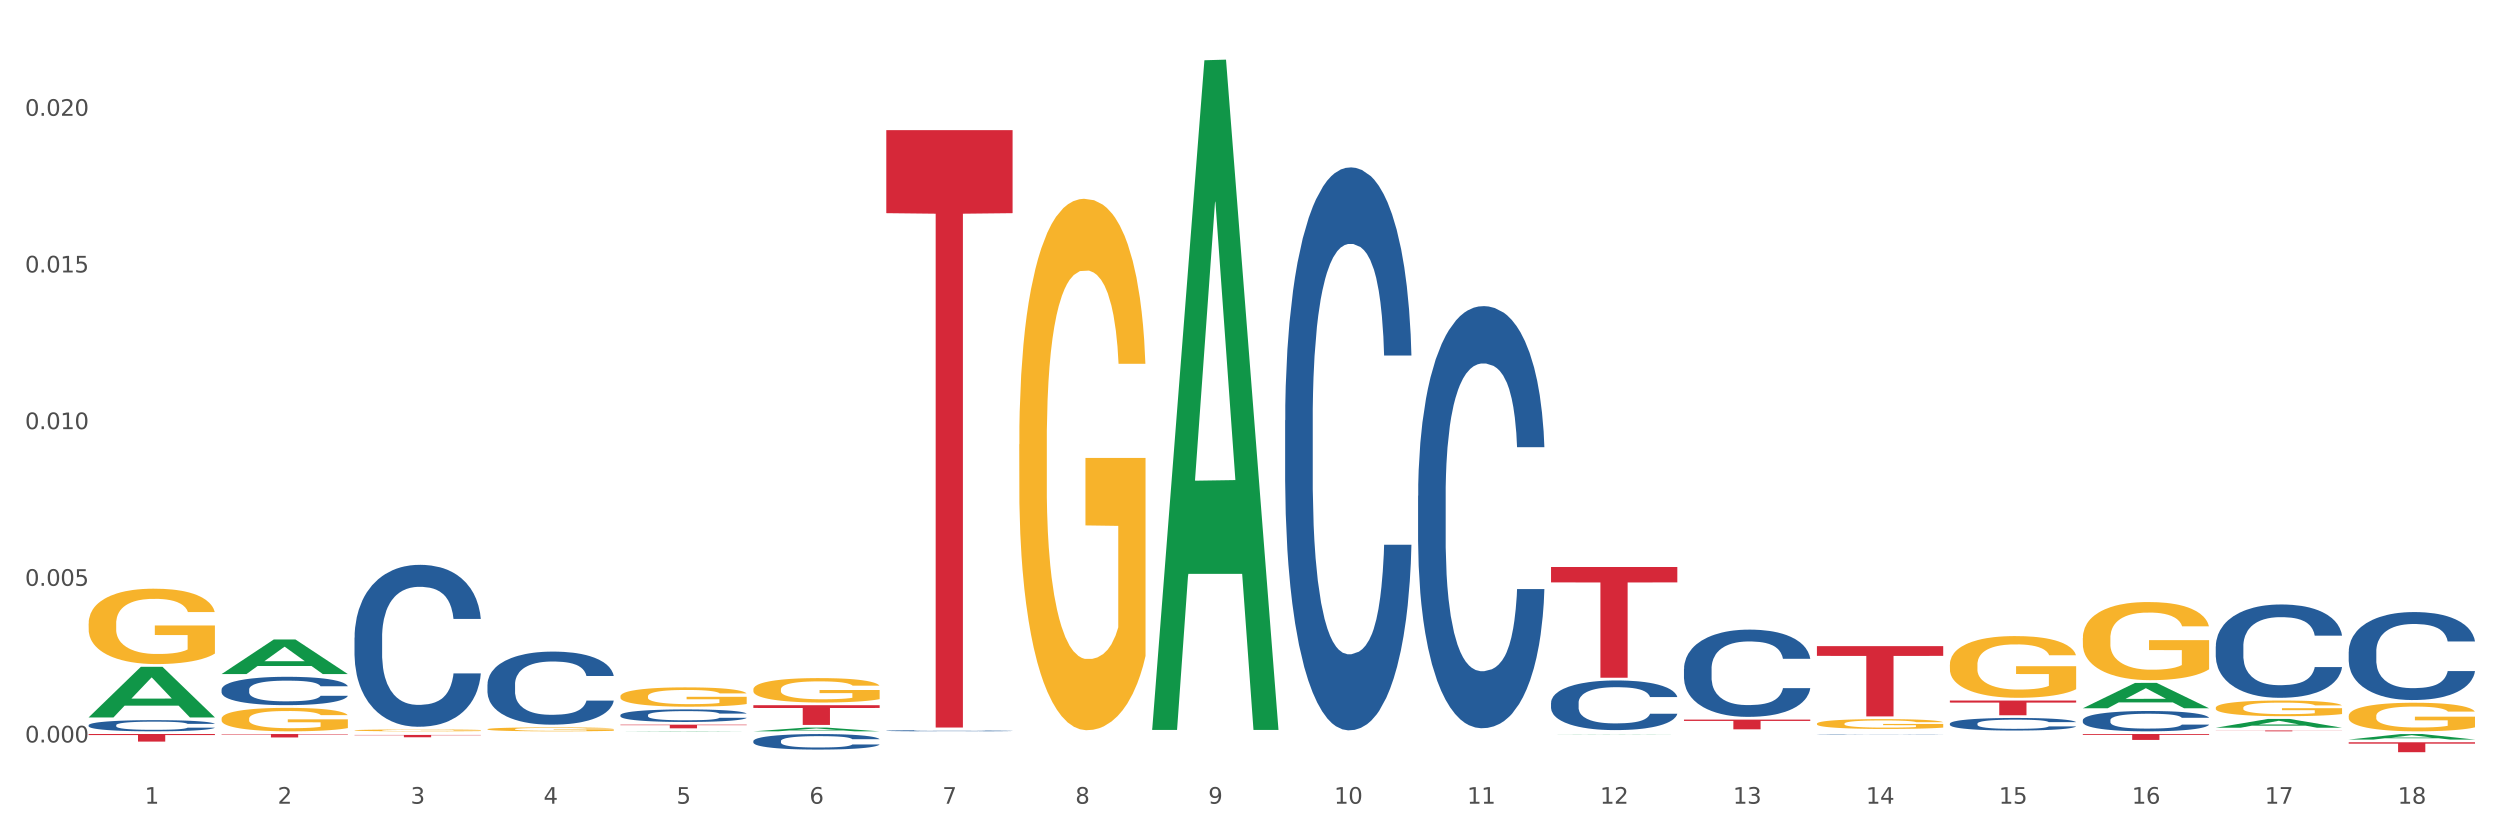 <?xml version="1.0" encoding="utf-8" standalone="no"?>
<!DOCTYPE svg PUBLIC "-//W3C//DTD SVG 1.1//EN"
  "http://www.w3.org/Graphics/SVG/1.1/DTD/svg11.dtd">
<svg xmlns:xlink="http://www.w3.org/1999/xlink" width="1080pt" height="360pt" viewBox="0 0 1080 360" xmlns="http://www.w3.org/2000/svg" version="1.1">
 <rect x="0" y="0" width="1080" height="360" fill="#333333" stroke="none"/>
 <defs>
  <style type="text/css">*{stroke-linejoin: round; stroke-linecap: butt}</style>
 </defs>
 <g id="figure_1">
  <g id="patch_1">
   <path d="M 0 360 
L 1080 360 
L 1080 0 
L 0 0 
z
" style="fill: #ffffff; stroke: #ffffff; stroke-linejoin: miter"/>
  </g>
  <g id="axes_1">
   <g id="matplotlib.axis_1">
    <g id="xtick_1">
     <g id="text_1">
      <!-- 1 -->
      <g style="fill: #4d4d4d" transform="translate(62.51 347.204) scale(0.096 -0.096)">
       <defs>
        <path id="DejaVuSans-31" d="M 794 531 
L 1825 531 
L 1825 4091 
L 703 3866 
L 703 4441 
L 1819 4666 
L 2450 4666 
L 2450 531 
L 3481 531 
L 3481 0 
L 794 0 
L 794 531 
z
" transform="scale(0.016)"/>
       </defs>
       <use xlink:href="#DejaVuSans-31"/>
      </g>
     </g>
    </g>
    <g id="xtick_2">
     <g id="text_2">
      <!-- 2 -->
      <g style="fill: #4d4d4d" transform="translate(119.942 347.204) scale(0.096 -0.096)">
       <defs>
        <path id="DejaVuSans-32" d="M 1228 531 
L 3431 531 
L 3431 0 
L 469 0 
L 469 531 
Q 828 903 1448 1529 
Q 2069 2156 2228 2338 
Q 2531 2678 2651 2914 
Q 2772 3150 2772 3378 
Q 2772 3750 2511 3984 
Q 2250 4219 1831 4219 
Q 1534 4219 1204 4116 
Q 875 4013 500 3803 
L 500 4441 
Q 881 4594 1212 4672 
Q 1544 4750 1819 4750 
Q 2544 4750 2975 4387 
Q 3406 4025 3406 3419 
Q 3406 3131 3298 2873 
Q 3191 2616 2906 2266 
Q 2828 2175 2409 1742 
Q 1991 1309 1228 531 
z
" transform="scale(0.016)"/>
       </defs>
       <use xlink:href="#DejaVuSans-32"/>
      </g>
     </g>
    </g>
    <g id="xtick_3">
     <g id="text_3">
      <!-- 3 -->
      <g style="fill: #4d4d4d" transform="translate(177.375 347.204) scale(0.096 -0.096)">
       <defs>
        <path id="DejaVuSans-33" d="M 2597 2516 
Q 3050 2419 3304 2112 
Q 3559 1806 3559 1356 
Q 3559 666 3084 287 
Q 2609 -91 1734 -91 
Q 1441 -91 1130 -33 
Q 819 25 488 141 
L 488 750 
Q 750 597 1062 519 
Q 1375 441 1716 441 
Q 2309 441 2620 675 
Q 2931 909 2931 1356 
Q 2931 1769 2642 2001 
Q 2353 2234 1838 2234 
L 1294 2234 
L 1294 2753 
L 1863 2753 
Q 2328 2753 2575 2939 
Q 2822 3125 2822 3475 
Q 2822 3834 2567 4026 
Q 2313 4219 1838 4219 
Q 1578 4219 1281 4162 
Q 984 4106 628 3988 
L 628 4550 
Q 988 4650 1302 4700 
Q 1616 4750 1894 4750 
Q 2613 4750 3031 4423 
Q 3450 4097 3450 3541 
Q 3450 3153 3228 2886 
Q 3006 2619 2597 2516 
z
" transform="scale(0.016)"/>
       </defs>
       <use xlink:href="#DejaVuSans-33"/>
      </g>
     </g>
    </g>
    <g id="xtick_4">
     <g id="text_4">
      <!-- 4 -->
      <g style="fill: #4d4d4d" transform="translate(234.808 347.204) scale(0.096 -0.096)">
       <defs>
        <path id="DejaVuSans-34" d="M 2419 4116 
L 825 1625 
L 2419 1625 
L 2419 4116 
z
M 2253 4666 
L 3047 4666 
L 3047 1625 
L 3713 1625 
L 3713 1100 
L 3047 1100 
L 3047 0 
L 2419 0 
L 2419 1100 
L 313 1100 
L 313 1709 
L 2253 4666 
z
" transform="scale(0.016)"/>
       </defs>
       <use xlink:href="#DejaVuSans-34"/>
      </g>
     </g>
    </g>
    <g id="xtick_5">
     <g id="text_5">
      <!-- 5 -->
      <g style="fill: #4d4d4d" transform="translate(292.24 347.204) scale(0.096 -0.096)">
       <defs>
        <path id="DejaVuSans-35" d="M 691 4666 
L 3169 4666 
L 3169 4134 
L 1269 4134 
L 1269 2991 
Q 1406 3038 1543 3061 
Q 1681 3084 1819 3084 
Q 2600 3084 3056 2656 
Q 3513 2228 3513 1497 
Q 3513 744 3044 326 
Q 2575 -91 1722 -91 
Q 1428 -91 1123 -41 
Q 819 9 494 109 
L 494 744 
Q 775 591 1075 516 
Q 1375 441 1709 441 
Q 2250 441 2565 725 
Q 2881 1009 2881 1497 
Q 2881 1984 2565 2268 
Q 2250 2553 1709 2553 
Q 1456 2553 1204 2497 
Q 953 2441 691 2322 
L 691 4666 
z
" transform="scale(0.016)"/>
       </defs>
       <use xlink:href="#DejaVuSans-35"/>
      </g>
     </g>
    </g>
    <g id="xtick_6">
     <g id="text_6">
      <!-- 6 -->
      <g style="fill: #4d4d4d" transform="translate(349.673 347.204) scale(0.096 -0.096)">
       <defs>
        <path id="DejaVuSans-36" d="M 2113 2584 
Q 1688 2584 1439 2293 
Q 1191 2003 1191 1497 
Q 1191 994 1439 701 
Q 1688 409 2113 409 
Q 2538 409 2786 701 
Q 3034 994 3034 1497 
Q 3034 2003 2786 2293 
Q 2538 2584 2113 2584 
z
M 3366 4563 
L 3366 3988 
Q 3128 4100 2886 4159 
Q 2644 4219 2406 4219 
Q 1781 4219 1451 3797 
Q 1122 3375 1075 2522 
Q 1259 2794 1537 2939 
Q 1816 3084 2150 3084 
Q 2853 3084 3261 2657 
Q 3669 2231 3669 1497 
Q 3669 778 3244 343 
Q 2819 -91 2113 -91 
Q 1303 -91 875 529 
Q 447 1150 447 2328 
Q 447 3434 972 4092 
Q 1497 4750 2381 4750 
Q 2619 4750 2861 4703 
Q 3103 4656 3366 4563 
z
" transform="scale(0.016)"/>
       </defs>
       <use xlink:href="#DejaVuSans-36"/>
      </g>
     </g>
    </g>
    <g id="xtick_7">
     <g id="text_7">
      <!-- 7 -->
      <g style="fill: #4d4d4d" transform="translate(407.106 347.204) scale(0.096 -0.096)">
       <defs>
        <path id="DejaVuSans-37" d="M 525 4666 
L 3525 4666 
L 3525 4397 
L 1831 0 
L 1172 0 
L 2766 4134 
L 525 4134 
L 525 4666 
z
" transform="scale(0.016)"/>
       </defs>
       <use xlink:href="#DejaVuSans-37"/>
      </g>
     </g>
    </g>
    <g id="xtick_8">
     <g id="text_8">
      <!-- 8 -->
      <g style="fill: #4d4d4d" transform="translate(464.538 347.204) scale(0.096 -0.096)">
       <defs>
        <path id="DejaVuSans-38" d="M 2034 2216 
Q 1584 2216 1326 1975 
Q 1069 1734 1069 1313 
Q 1069 891 1326 650 
Q 1584 409 2034 409 
Q 2484 409 2743 651 
Q 3003 894 3003 1313 
Q 3003 1734 2745 1975 
Q 2488 2216 2034 2216 
z
M 1403 2484 
Q 997 2584 770 2862 
Q 544 3141 544 3541 
Q 544 4100 942 4425 
Q 1341 4750 2034 4750 
Q 2731 4750 3128 4425 
Q 3525 4100 3525 3541 
Q 3525 3141 3298 2862 
Q 3072 2584 2669 2484 
Q 3125 2378 3379 2068 
Q 3634 1759 3634 1313 
Q 3634 634 3220 271 
Q 2806 -91 2034 -91 
Q 1263 -91 848 271 
Q 434 634 434 1313 
Q 434 1759 690 2068 
Q 947 2378 1403 2484 
z
M 1172 3481 
Q 1172 3119 1398 2916 
Q 1625 2713 2034 2713 
Q 2441 2713 2670 2916 
Q 2900 3119 2900 3481 
Q 2900 3844 2670 4047 
Q 2441 4250 2034 4250 
Q 1625 4250 1398 4047 
Q 1172 3844 1172 3481 
z
" transform="scale(0.016)"/>
       </defs>
       <use xlink:href="#DejaVuSans-38"/>
      </g>
     </g>
    </g>
    <g id="xtick_9">
     <g id="text_9">
      <!-- 9 -->
      <g style="fill: #4d4d4d" transform="translate(521.971 347.204) scale(0.096 -0.096)">
       <defs>
        <path id="DejaVuSans-39" d="M 703 97 
L 703 672 
Q 941 559 1184 500 
Q 1428 441 1663 441 
Q 2288 441 2617 861 
Q 2947 1281 2994 2138 
Q 2813 1869 2534 1725 
Q 2256 1581 1919 1581 
Q 1219 1581 811 2004 
Q 403 2428 403 3163 
Q 403 3881 828 4315 
Q 1253 4750 1959 4750 
Q 2769 4750 3195 4129 
Q 3622 3509 3622 2328 
Q 3622 1225 3098 567 
Q 2575 -91 1691 -91 
Q 1453 -91 1209 -44 
Q 966 3 703 97 
z
M 1959 2075 
Q 2384 2075 2632 2365 
Q 2881 2656 2881 3163 
Q 2881 3666 2632 3958 
Q 2384 4250 1959 4250 
Q 1534 4250 1286 3958 
Q 1038 3666 1038 3163 
Q 1038 2656 1286 2365 
Q 1534 2075 1959 2075 
z
" transform="scale(0.016)"/>
       </defs>
       <use xlink:href="#DejaVuSans-39"/>
      </g>
     </g>
    </g>
    <g id="xtick_10">
     <g id="text_10">
      <!-- 10 -->
      <g style="fill: #4d4d4d" transform="translate(576.35 347.204) scale(0.096 -0.096)">
       <defs>
        <path id="DejaVuSans-30" d="M 2034 4250 
Q 1547 4250 1301 3770 
Q 1056 3291 1056 2328 
Q 1056 1369 1301 889 
Q 1547 409 2034 409 
Q 2525 409 2770 889 
Q 3016 1369 3016 2328 
Q 3016 3291 2770 3770 
Q 2525 4250 2034 4250 
z
M 2034 4750 
Q 2819 4750 3233 4129 
Q 3647 3509 3647 2328 
Q 3647 1150 3233 529 
Q 2819 -91 2034 -91 
Q 1250 -91 836 529 
Q 422 1150 422 2328 
Q 422 3509 836 4129 
Q 1250 4750 2034 4750 
z
" transform="scale(0.016)"/>
       </defs>
       <use xlink:href="#DejaVuSans-31"/>
       <use xlink:href="#DejaVuSans-30" transform="translate(63.623 0)"/>
      </g>
     </g>
    </g>
    <g id="xtick_11">
     <g id="text_11">
      <!-- 11 -->
      <g style="fill: #4d4d4d" transform="translate(633.783 347.204) scale(0.096 -0.096)">
       <use xlink:href="#DejaVuSans-31"/>
       <use xlink:href="#DejaVuSans-31" transform="translate(63.623 0)"/>
      </g>
     </g>
    </g>
    <g id="xtick_12">
     <g id="text_12">
      <!-- 12 -->
      <g style="fill: #4d4d4d" transform="translate(691.215 347.204) scale(0.096 -0.096)">
       <use xlink:href="#DejaVuSans-31"/>
       <use xlink:href="#DejaVuSans-32" transform="translate(63.623 0)"/>
      </g>
     </g>
    </g>
    <g id="xtick_13">
     <g id="text_13">
      <!-- 13 -->
      <g style="fill: #4d4d4d" transform="translate(748.648 347.204) scale(0.096 -0.096)">
       <use xlink:href="#DejaVuSans-31"/>
       <use xlink:href="#DejaVuSans-33" transform="translate(63.623 0)"/>
      </g>
     </g>
    </g>
    <g id="xtick_14">
     <g id="text_14">
      <!-- 14 -->
      <g style="fill: #4d4d4d" transform="translate(806.081 347.204) scale(0.096 -0.096)">
       <use xlink:href="#DejaVuSans-31"/>
       <use xlink:href="#DejaVuSans-34" transform="translate(63.623 0)"/>
      </g>
     </g>
    </g>
    <g id="xtick_15">
     <g id="text_15">
      <!-- 15 -->
      <g style="fill: #4d4d4d" transform="translate(863.513 347.204) scale(0.096 -0.096)">
       <use xlink:href="#DejaVuSans-31"/>
       <use xlink:href="#DejaVuSans-35" transform="translate(63.623 0)"/>
      </g>
     </g>
    </g>
    <g id="xtick_16">
     <g id="text_16">
      <!-- 16 -->
      <g style="fill: #4d4d4d" transform="translate(920.946 347.204) scale(0.096 -0.096)">
       <use xlink:href="#DejaVuSans-31"/>
       <use xlink:href="#DejaVuSans-36" transform="translate(63.623 0)"/>
      </g>
     </g>
    </g>
    <g id="xtick_17">
     <g id="text_17">
      <!-- 17 -->
      <g style="fill: #4d4d4d" transform="translate(978.379 347.204) scale(0.096 -0.096)">
       <use xlink:href="#DejaVuSans-31"/>
       <use xlink:href="#DejaVuSans-37" transform="translate(63.623 0)"/>
      </g>
     </g>
    </g>
    <g id="xtick_18">
     <g id="text_18">
      <!-- 18 -->
      <g style="fill: #4d4d4d" transform="translate(1035.811 347.204) scale(0.096 -0.096)">
       <use xlink:href="#DejaVuSans-31"/>
       <use xlink:href="#DejaVuSans-38" transform="translate(63.623 0)"/>
      </g>
     </g>
    </g>
    <g id="xtick_19"/>
    <g id="xtick_20"/>
    <g id="xtick_21"/>
    <g id="xtick_22"/>
    <g id="xtick_23"/>
    <g id="xtick_24"/>
    <g id="xtick_25"/>
    <g id="xtick_26"/>
    <g id="xtick_27"/>
    <g id="xtick_28"/>
    <g id="xtick_29"/>
    <g id="xtick_30"/>
    <g id="xtick_31"/>
    <g id="xtick_32"/>
    <g id="xtick_33"/>
    <g id="xtick_34"/>
    <g id="xtick_35"/>
   </g>
   <g id="matplotlib.axis_2">
    <g id="ytick_1">
     <g id="text_19">
      <!-- 0.000 -->
      <g style="fill: #4d4d4d" transform="translate(10.8 320.748) scale(0.096 -0.096)">
       <defs>
        <path id="DejaVuSans-2e" d="M 684 794 
L 1344 794 
L 1344 0 
L 684 0 
L 684 794 
z
" transform="scale(0.016)"/>
       </defs>
       <use xlink:href="#DejaVuSans-30"/>
       <use xlink:href="#DejaVuSans-2e" transform="translate(63.623 0)"/>
       <use xlink:href="#DejaVuSans-30" transform="translate(95.41 0)"/>
       <use xlink:href="#DejaVuSans-30" transform="translate(159.033 0)"/>
       <use xlink:href="#DejaVuSans-30" transform="translate(222.656 0)"/>
      </g>
     </g>
    </g>
    <g id="ytick_2">
     <g id="text_20">
      <!-- 0.005 -->
      <g style="fill: #4d4d4d" transform="translate(10.8 253.067) scale(0.096 -0.096)">
       <use xlink:href="#DejaVuSans-30"/>
       <use xlink:href="#DejaVuSans-2e" transform="translate(63.623 0)"/>
       <use xlink:href="#DejaVuSans-30" transform="translate(95.41 0)"/>
       <use xlink:href="#DejaVuSans-30" transform="translate(159.033 0)"/>
       <use xlink:href="#DejaVuSans-35" transform="translate(222.656 0)"/>
      </g>
     </g>
    </g>
    <g id="ytick_3">
     <g id="text_21">
      <!-- 0.010 -->
      <g style="fill: #4d4d4d" transform="translate(10.8 185.385) scale(0.096 -0.096)">
       <use xlink:href="#DejaVuSans-30"/>
       <use xlink:href="#DejaVuSans-2e" transform="translate(63.623 0)"/>
       <use xlink:href="#DejaVuSans-30" transform="translate(95.41 0)"/>
       <use xlink:href="#DejaVuSans-31" transform="translate(159.033 0)"/>
       <use xlink:href="#DejaVuSans-30" transform="translate(222.656 0)"/>
      </g>
     </g>
    </g>
    <g id="ytick_4">
     <g id="text_22">
      <!-- 0.015 -->
      <g style="fill: #4d4d4d" transform="translate(10.8 117.704) scale(0.096 -0.096)">
       <use xlink:href="#DejaVuSans-30"/>
       <use xlink:href="#DejaVuSans-2e" transform="translate(63.623 0)"/>
       <use xlink:href="#DejaVuSans-30" transform="translate(95.41 0)"/>
       <use xlink:href="#DejaVuSans-31" transform="translate(159.033 0)"/>
       <use xlink:href="#DejaVuSans-35" transform="translate(222.656 0)"/>
      </g>
     </g>
    </g>
    <g id="ytick_5">
     <g id="text_23">
      <!-- 0.020 -->
      <g style="fill: #4d4d4d" transform="translate(10.8 50.022) scale(0.096 -0.096)">
       <use xlink:href="#DejaVuSans-30"/>
       <use xlink:href="#DejaVuSans-2e" transform="translate(63.623 0)"/>
       <use xlink:href="#DejaVuSans-30" transform="translate(95.41 0)"/>
       <use xlink:href="#DejaVuSans-32" transform="translate(159.033 0)"/>
       <use xlink:href="#DejaVuSans-30" transform="translate(222.656 0)"/>
      </g>
     </g>
    </g>
    <g id="ytick_6"/>
    <g id="ytick_7"/>
    <g id="ytick_8"/>
    <g id="ytick_9"/>
   </g>
   <g id="PolyCollection_1">
    <path d="M 38.283 309.894 
L 38.339 309.873 
L 60.839 288.072 
L 70.176 288.051 
L 92.844 309.935 
L 82.044 309.935 
L 77.151 304.839 
L 53.92 304.839 
L 53.751 304.921 
L 49.026 309.935 
L 38.283 309.935 
L 38.283 309.894 
L 56.845 301.798 
L 74.226 301.778 
L 65.62 292.716 
L 65.507 292.675 
L 65.395 292.736 
L 56.789 301.778 
L 56.845 301.798 
L 38.283 309.894 
z
" clip-path="url(#pd4d300410f)" style="fill: #109648"/>
    <path d="M 210.581 315.017 
L 210.646 315.015 
L 210.646 314.959 
L 210.774 314.911 
L 211.419 314.794 
L 212.385 314.697 
L 213.093 314.645 
L 213.802 314.603 
L 214.639 314.561 
L 215.67 314.517 
L 217.538 314.453 
L 218.698 314.421 
L 220.115 314.386 
L 222.691 314.336 
L 224.56 314.308 
L 226.492 314.285 
L 229.648 314.257 
L 231.71 314.244 
L 233.9 314.235 
L 236.541 314.229 
L 238.538 314.227 
L 242.918 314.232 
L 246.655 314.246 
L 248.458 314.257 
L 250.777 314.275 
L 252.001 314.288 
L 253.998 314.313 
L 256.059 314.346 
L 257.477 314.374 
L 259.602 314.427 
L 261.213 314.48 
L 262.694 314.545 
L 263.467 314.591 
L 264.047 314.633 
L 264.562 314.681 
L 265.078 314.758 
L 253.483 314.758 
L 253.032 314.703 
L 252.323 314.651 
L 251.293 314.602 
L 250.391 314.57 
L 248.845 314.531 
L 247.428 314.506 
L 245.946 314.488 
L 244.142 314.472 
L 242.725 314.464 
L 240.728 314.458 
L 236.799 314.46 
L 234.158 314.472 
L 232.354 314.488 
L 231.194 314.502 
L 230.164 314.517 
L 229.004 314.539 
L 227.652 314.572 
L 226.685 314.602 
L 225.719 314.639 
L 224.946 314.676 
L 224.237 314.72 
L 223.658 314.767 
L 223.207 314.815 
L 222.82 314.875 
L 222.498 314.973 
L 222.498 315.187 
L 222.627 315.235 
L 222.949 315.299 
L 223.336 315.347 
L 223.98 315.405 
L 224.56 315.444 
L 225.655 315.5 
L 226.879 315.547 
L 227.845 315.577 
L 228.811 315.602 
L 230.486 315.636 
L 232.354 315.664 
L 233.964 315.681 
L 236.155 315.697 
L 237.636 315.703 
L 238.925 315.706 
L 242.081 315.706 
L 244.336 315.702 
L 246.848 315.691 
L 248.78 315.677 
L 250.391 315.66 
L 252.194 315.632 
L 253.354 315.605 
L 253.354 315.279 
L 239.182 315.277 
L 239.182 315.06 
L 265.142 315.06 
L 265.142 315.697 
L 264.047 315.73 
L 262.823 315.759 
L 261.535 315.786 
L 259.602 315.819 
L 257.283 315.85 
L 255.222 315.872 
L 253.032 315.891 
L 250.455 315.908 
L 247.105 315.923 
L 245.044 315.93 
L 242.467 315.934 
L 239.44 315.936 
L 236.799 315.933 
L 234.222 315.925 
L 231.517 315.911 
L 228.875 315.891 
L 226.879 315.87 
L 224.882 315.845 
L 222.756 315.813 
L 221.081 315.781 
L 219.793 315.753 
L 218.376 315.717 
L 216.83 315.671 
L 215.67 315.628 
L 214.639 315.585 
L 213.544 315.529 
L 212.771 315.48 
L 211.998 315.419 
L 211.547 315.374 
L 211.032 315.304 
L 210.646 315.205 
L 210.581 315.017 
z
" clip-path="url(#pd4d300410f)" style="fill: #f7b32b"/>
    <path d="M 268.014 300.803 
L 268.078 300.796 
L 268.078 300.521 
L 268.207 300.284 
L 268.851 299.711 
L 269.817 299.238 
L 270.526 298.986 
L 271.235 298.779 
L 272.072 298.573 
L 273.103 298.359 
L 274.971 298.046 
L 276.13 297.886 
L 277.548 297.718 
L 280.124 297.474 
L 281.992 297.336 
L 283.925 297.222 
L 287.081 297.084 
L 289.143 297.023 
L 291.333 296.977 
L 293.974 296.947 
L 295.971 296.939 
L 300.351 296.962 
L 304.087 297.031 
L 305.891 297.084 
L 308.21 297.176 
L 309.434 297.237 
L 311.431 297.359 
L 313.492 297.519 
L 314.909 297.657 
L 317.035 297.917 
L 318.645 298.176 
L 320.127 298.497 
L 320.9 298.718 
L 321.48 298.925 
L 321.995 299.161 
L 322.51 299.536 
L 310.915 299.536 
L 310.465 299.268 
L 309.756 299.016 
L 308.725 298.772 
L 307.823 298.619 
L 306.277 298.428 
L 304.86 298.306 
L 303.379 298.214 
L 301.575 298.138 
L 300.158 298.1 
L 298.161 298.069 
L 294.231 298.077 
L 291.59 298.138 
L 289.787 298.214 
L 288.627 298.283 
L 287.597 298.359 
L 286.437 298.466 
L 285.084 298.627 
L 284.118 298.772 
L 283.152 298.955 
L 282.379 299.138 
L 281.67 299.352 
L 281.09 299.581 
L 280.64 299.818 
L 280.253 300.108 
L 279.931 300.589 
L 279.931 301.636 
L 280.06 301.872 
L 280.382 302.186 
L 280.768 302.422 
L 281.413 302.705 
L 281.992 302.896 
L 283.087 303.171 
L 284.311 303.4 
L 285.278 303.545 
L 286.244 303.667 
L 287.919 303.835 
L 289.787 303.973 
L 291.397 304.057 
L 293.587 304.133 
L 295.069 304.164 
L 296.357 304.179 
L 299.514 304.179 
L 301.768 304.156 
L 304.28 304.102 
L 306.213 304.034 
L 307.823 303.95 
L 309.627 303.812 
L 310.787 303.682 
L 310.787 302.086 
L 296.615 302.079 
L 296.615 301.017 
L 322.575 301.017 
L 322.575 304.133 
L 321.48 304.293 
L 320.256 304.439 
L 318.968 304.568 
L 317.035 304.729 
L 314.716 304.881 
L 312.655 304.988 
L 310.465 305.08 
L 307.888 305.164 
L 304.538 305.24 
L 302.477 305.271 
L 299.9 305.294 
L 296.873 305.302 
L 294.231 305.286 
L 291.655 305.248 
L 288.949 305.179 
L 286.308 305.08 
L 284.311 304.981 
L 282.314 304.859 
L 280.189 304.698 
L 278.514 304.545 
L 277.225 304.408 
L 275.808 304.232 
L 274.262 304.003 
L 273.103 303.797 
L 272.072 303.583 
L 270.977 303.308 
L 270.204 303.071 
L 269.431 302.774 
L 268.98 302.552 
L 268.465 302.209 
L 268.078 301.727 
L 268.014 300.803 
z
" clip-path="url(#pd4d300410f)" style="fill: #f7b32b"/>
    <path d="M 325.447 297.814 
L 325.511 297.805 
L 325.511 297.458 
L 325.64 297.159 
L 326.284 296.435 
L 327.25 295.838 
L 327.959 295.519 
L 328.667 295.259 
L 329.505 294.999 
L 330.535 294.729 
L 332.404 294.333 
L 333.563 294.131 
L 334.98 293.919 
L 337.557 293.61 
L 339.425 293.437 
L 341.357 293.292 
L 344.514 293.118 
L 346.575 293.041 
L 348.765 292.983 
L 351.406 292.945 
L 353.403 292.935 
L 357.784 292.964 
L 361.52 293.051 
L 363.324 293.118 
L 365.643 293.234 
L 366.867 293.311 
L 368.863 293.465 
L 370.925 293.668 
L 372.342 293.842 
L 374.468 294.169 
L 376.078 294.497 
L 377.56 294.902 
L 378.333 295.182 
L 378.912 295.442 
L 379.428 295.741 
L 379.943 296.214 
L 368.348 296.214 
L 367.897 295.876 
L 367.189 295.558 
L 366.158 295.249 
L 365.256 295.057 
L 363.71 294.815 
L 362.293 294.661 
L 360.811 294.545 
L 359.008 294.449 
L 357.591 294.401 
L 355.594 294.362 
L 351.664 294.372 
L 349.023 294.449 
L 347.219 294.545 
L 346.06 294.632 
L 345.029 294.729 
L 343.87 294.864 
L 342.517 295.066 
L 341.551 295.249 
L 340.584 295.481 
L 339.811 295.712 
L 339.103 295.982 
L 338.523 296.271 
L 338.072 296.57 
L 337.686 296.937 
L 337.364 297.544 
L 337.364 298.865 
L 337.492 299.164 
L 337.815 299.56 
L 338.201 299.859 
L 338.845 300.215 
L 339.425 300.456 
L 340.52 300.804 
L 341.744 301.093 
L 342.71 301.276 
L 343.676 301.43 
L 345.351 301.642 
L 347.219 301.816 
L 348.83 301.922 
L 351.02 302.018 
L 352.502 302.057 
L 353.79 302.076 
L 356.946 302.076 
L 359.201 302.047 
L 361.713 301.98 
L 363.646 301.893 
L 365.256 301.787 
L 367.06 301.613 
L 368.219 301.45 
L 368.219 299.434 
L 354.048 299.425 
L 354.048 298.084 
L 380.008 298.084 
L 380.008 302.018 
L 378.912 302.221 
L 377.689 302.404 
L 376.4 302.568 
L 374.468 302.771 
L 372.149 302.963 
L 370.087 303.098 
L 367.897 303.214 
L 365.321 303.32 
L 361.971 303.417 
L 359.91 303.455 
L 357.333 303.484 
L 354.305 303.494 
L 351.664 303.475 
L 349.087 303.426 
L 346.382 303.34 
L 343.741 303.214 
L 341.744 303.089 
L 339.747 302.935 
L 337.621 302.732 
L 335.946 302.539 
L 334.658 302.366 
L 333.241 302.144 
L 331.695 301.855 
L 330.535 301.594 
L 329.505 301.324 
L 328.41 300.977 
L 327.637 300.678 
L 326.864 300.302 
L 326.413 300.022 
L 325.897 299.589 
L 325.511 298.981 
L 325.447 297.814 
z
" clip-path="url(#pd4d300410f)" style="fill: #f7b32b"/>
    <path d="M 440.312 191.962 
L 440.376 191.752 
L 440.376 184.204 
L 440.505 177.704 
L 441.149 161.978 
L 442.116 148.979 
L 442.824 142.059 
L 443.533 136.398 
L 444.37 130.737 
L 445.401 124.866 
L 447.269 116.27 
L 448.428 111.867 
L 449.846 107.254 
L 452.422 100.544 
L 454.29 96.77 
L 456.223 93.625 
L 459.379 89.851 
L 461.441 88.174 
L 463.631 86.916 
L 466.272 86.077 
L 468.269 85.867 
L 472.649 86.496 
L 476.385 88.383 
L 478.189 89.851 
L 480.508 92.367 
L 481.732 94.044 
L 483.729 97.399 
L 485.79 101.802 
L 487.207 105.576 
L 489.333 112.705 
L 490.944 119.834 
L 492.425 128.64 
L 493.198 134.721 
L 493.778 140.382 
L 494.293 146.882 
L 494.809 157.156 
L 483.214 157.156 
L 482.763 149.817 
L 482.054 142.898 
L 481.023 136.189 
L 480.122 131.995 
L 478.576 126.753 
L 477.158 123.399 
L 475.677 120.883 
L 473.873 118.786 
L 472.456 117.737 
L 470.459 116.899 
L 466.53 117.108 
L 463.888 118.786 
L 462.085 120.883 
L 460.925 122.77 
L 459.895 124.866 
L 458.735 127.802 
L 457.382 132.205 
L 456.416 136.189 
L 455.45 141.221 
L 454.677 146.253 
L 453.968 152.124 
L 453.389 158.414 
L 452.938 164.914 
L 452.551 172.881 
L 452.229 186.091 
L 452.229 214.816 
L 452.358 221.316 
L 452.68 229.912 
L 453.066 236.412 
L 453.711 244.17 
L 454.29 249.412 
L 455.385 256.96 
L 456.609 263.25 
L 457.576 267.234 
L 458.542 270.589 
L 460.217 275.202 
L 462.085 278.976 
L 463.695 281.282 
L 465.885 283.379 
L 467.367 284.218 
L 468.655 284.637 
L 471.812 284.637 
L 474.066 284.008 
L 476.579 282.54 
L 478.511 280.653 
L 480.122 278.347 
L 481.925 274.573 
L 483.085 271.008 
L 483.085 227.187 
L 468.913 226.977 
L 468.913 197.832 
L 494.873 197.832 
L 494.873 283.379 
L 493.778 287.782 
L 492.554 291.766 
L 491.266 295.33 
L 489.333 299.733 
L 487.014 303.927 
L 484.953 306.862 
L 482.763 309.378 
L 480.186 311.685 
L 476.836 313.781 
L 474.775 314.62 
L 472.198 315.249 
L 469.171 315.459 
L 466.53 315.039 
L 463.953 313.991 
L 461.247 312.104 
L 458.606 309.378 
L 456.609 306.653 
L 454.612 303.298 
L 452.487 298.895 
L 450.812 294.701 
L 449.524 290.927 
L 448.106 286.105 
L 446.56 279.814 
L 445.401 274.153 
L 444.37 268.282 
L 443.275 260.734 
L 442.502 254.234 
L 441.729 246.057 
L 441.278 239.977 
L 440.763 230.541 
L 440.376 217.332 
L 440.312 191.962 
z
" clip-path="url(#pd4d300410f)" style="fill: #f7b32b"/>
    <path d="M 784.908 312.623 
L 784.973 312.62 
L 784.973 312.48 
L 785.101 312.36 
L 785.746 312.069 
L 786.712 311.829 
L 787.42 311.701 
L 788.129 311.596 
L 788.966 311.491 
L 789.997 311.383 
L 791.865 311.224 
L 793.025 311.143 
L 794.442 311.057 
L 797.018 310.933 
L 798.887 310.863 
L 800.819 310.805 
L 803.976 310.735 
L 806.037 310.704 
L 808.227 310.681 
L 810.868 310.666 
L 812.865 310.662 
L 817.245 310.673 
L 820.982 310.708 
L 822.785 310.735 
L 825.104 310.782 
L 826.328 310.813 
L 828.325 310.875 
L 830.386 310.956 
L 831.804 311.026 
L 833.929 311.158 
L 835.54 311.29 
L 837.021 311.453 
L 837.794 311.565 
L 838.374 311.67 
L 838.889 311.79 
L 839.405 311.98 
L 827.81 311.98 
L 827.359 311.844 
L 826.65 311.716 
L 825.62 311.592 
L 824.718 311.515 
L 823.172 311.418 
L 821.755 311.356 
L 820.273 311.309 
L 818.469 311.27 
L 817.052 311.251 
L 815.055 311.236 
L 811.126 311.239 
L 808.485 311.27 
L 806.681 311.309 
L 805.522 311.344 
L 804.491 311.383 
L 803.331 311.437 
L 801.979 311.519 
L 801.012 311.592 
L 800.046 311.685 
L 799.273 311.778 
L 798.564 311.887 
L 797.985 312.003 
L 797.534 312.123 
L 797.147 312.271 
L 796.825 312.515 
L 796.825 313.046 
L 796.954 313.166 
L 797.276 313.325 
L 797.663 313.445 
L 798.307 313.589 
L 798.887 313.686 
L 799.982 313.825 
L 801.206 313.942 
L 802.172 314.015 
L 803.138 314.077 
L 804.813 314.163 
L 806.681 314.232 
L 808.291 314.275 
L 810.482 314.314 
L 811.963 314.329 
L 813.252 314.337 
L 816.408 314.337 
L 818.663 314.325 
L 821.175 314.298 
L 823.107 314.263 
L 824.718 314.221 
L 826.521 314.151 
L 827.681 314.085 
L 827.681 313.275 
L 813.509 313.271 
L 813.509 312.732 
L 839.469 312.732 
L 839.469 314.314 
L 838.374 314.395 
L 837.15 314.469 
L 835.862 314.535 
L 833.929 314.616 
L 831.61 314.694 
L 829.549 314.748 
L 827.359 314.795 
L 824.782 314.837 
L 821.432 314.876 
L 819.371 314.891 
L 816.794 314.903 
L 813.767 314.907 
L 811.126 314.899 
L 808.549 314.88 
L 805.844 314.845 
L 803.203 314.795 
L 801.206 314.744 
L 799.209 314.682 
L 797.083 314.601 
L 795.408 314.523 
L 794.12 314.453 
L 792.703 314.364 
L 791.157 314.248 
L 789.997 314.143 
L 788.966 314.035 
L 787.871 313.895 
L 787.098 313.775 
L 786.325 313.624 
L 785.874 313.511 
L 785.359 313.337 
L 784.973 313.093 
L 784.908 312.623 
z
" clip-path="url(#pd4d300410f)" style="fill: #f7b32b"/>
    <path d="M 842.341 287.111 
L 842.405 287.087 
L 842.405 286.21 
L 842.534 285.455 
L 843.178 283.628 
L 844.144 282.118 
L 844.853 281.314 
L 845.562 280.656 
L 846.399 279.998 
L 847.43 279.316 
L 849.298 278.318 
L 850.457 277.806 
L 851.875 277.27 
L 854.451 276.491 
L 856.319 276.052 
L 858.252 275.687 
L 861.408 275.248 
L 863.47 275.054 
L 865.66 274.907 
L 868.301 274.81 
L 870.298 274.786 
L 874.678 274.859 
L 878.414 275.078 
L 880.218 275.248 
L 882.537 275.541 
L 883.761 275.736 
L 885.758 276.125 
L 887.819 276.637 
L 889.236 277.075 
L 891.362 277.904 
L 892.972 278.732 
L 894.454 279.755 
L 895.227 280.461 
L 895.807 281.119 
L 896.322 281.874 
L 896.837 283.068 
L 885.242 283.068 
L 884.792 282.215 
L 884.083 281.411 
L 883.052 280.632 
L 882.15 280.145 
L 880.604 279.536 
L 879.187 279.146 
L 877.706 278.854 
L 875.902 278.61 
L 874.485 278.488 
L 872.488 278.391 
L 868.558 278.415 
L 865.917 278.61 
L 864.114 278.854 
L 862.954 279.073 
L 861.924 279.316 
L 860.764 279.657 
L 859.411 280.169 
L 858.445 280.632 
L 857.479 281.216 
L 856.706 281.801 
L 855.997 282.483 
L 855.417 283.214 
L 854.967 283.969 
L 854.58 284.894 
L 854.258 286.429 
L 854.258 289.766 
L 854.387 290.521 
L 854.709 291.52 
L 855.095 292.275 
L 855.74 293.176 
L 856.319 293.785 
L 857.414 294.662 
L 858.638 295.393 
L 859.605 295.856 
L 860.571 296.245 
L 862.246 296.781 
L 864.114 297.22 
L 865.724 297.488 
L 867.914 297.731 
L 869.396 297.829 
L 870.684 297.877 
L 873.841 297.877 
L 876.095 297.804 
L 878.608 297.634 
L 880.54 297.415 
L 882.15 297.147 
L 883.954 296.708 
L 885.114 296.294 
L 885.114 291.203 
L 870.942 291.179 
L 870.942 287.793 
L 896.902 287.793 
L 896.902 297.731 
L 895.807 298.243 
L 894.583 298.706 
L 893.295 299.12 
L 891.362 299.631 
L 889.043 300.118 
L 886.982 300.459 
L 884.792 300.752 
L 882.215 301.02 
L 878.865 301.263 
L 876.804 301.361 
L 874.227 301.434 
L 871.2 301.458 
L 868.558 301.409 
L 865.982 301.287 
L 863.276 301.068 
L 860.635 300.752 
L 858.638 300.435 
L 856.641 300.045 
L 854.516 299.534 
L 852.841 299.047 
L 851.552 298.608 
L 850.135 298.048 
L 848.589 297.317 
L 847.43 296.659 
L 846.399 295.977 
L 845.304 295.1 
L 844.531 294.345 
L 843.758 293.395 
L 843.307 292.689 
L 842.792 291.593 
L 842.405 290.058 
L 842.341 287.111 
z
" clip-path="url(#pd4d300410f)" style="fill: #f7b32b"/>
    <path d="M 899.774 275.68 
L 899.838 275.649 
L 899.838 274.539 
L 899.967 273.584 
L 900.611 271.271 
L 901.577 269.36 
L 902.286 268.342 
L 902.994 267.51 
L 903.832 266.678 
L 904.862 265.814 
L 906.731 264.55 
L 907.89 263.903 
L 909.307 263.225 
L 911.884 262.238 
L 913.752 261.683 
L 915.684 261.221 
L 918.841 260.666 
L 920.902 260.419 
L 923.092 260.234 
L 925.734 260.111 
L 927.73 260.08 
L 932.111 260.172 
L 935.847 260.45 
L 937.651 260.666 
L 939.97 261.036 
L 941.194 261.282 
L 943.19 261.776 
L 945.252 262.423 
L 946.669 262.978 
L 948.795 264.026 
L 950.405 265.074 
L 951.887 266.369 
L 952.66 267.263 
L 953.24 268.096 
L 953.755 269.052 
L 954.27 270.562 
L 942.675 270.562 
L 942.224 269.483 
L 941.516 268.466 
L 940.485 267.479 
L 939.583 266.863 
L 938.037 266.092 
L 936.62 265.599 
L 935.138 265.229 
L 933.335 264.92 
L 931.918 264.766 
L 929.921 264.643 
L 925.991 264.674 
L 923.35 264.92 
L 921.546 265.229 
L 920.387 265.506 
L 919.356 265.814 
L 918.197 266.246 
L 916.844 266.893 
L 915.878 267.479 
L 914.911 268.219 
L 914.138 268.959 
L 913.43 269.822 
L 912.85 270.747 
L 912.399 271.703 
L 912.013 272.875 
L 911.691 274.817 
L 911.691 279.041 
L 911.819 279.996 
L 912.142 281.261 
L 912.528 282.216 
L 913.172 283.357 
L 913.752 284.128 
L 914.847 285.238 
L 916.071 286.163 
L 917.037 286.748 
L 918.003 287.242 
L 919.678 287.92 
L 921.546 288.475 
L 923.157 288.814 
L 925.347 289.122 
L 926.829 289.246 
L 928.117 289.307 
L 931.273 289.307 
L 933.528 289.215 
L 936.04 288.999 
L 937.973 288.722 
L 939.583 288.382 
L 941.387 287.827 
L 942.546 287.303 
L 942.546 280.86 
L 928.375 280.829 
L 928.375 276.543 
L 954.335 276.543 
L 954.335 289.122 
L 953.24 289.77 
L 952.016 290.356 
L 950.727 290.88 
L 948.795 291.527 
L 946.476 292.144 
L 944.414 292.575 
L 942.224 292.945 
L 939.648 293.284 
L 936.298 293.593 
L 934.237 293.716 
L 931.66 293.809 
L 928.632 293.839 
L 925.991 293.778 
L 923.415 293.624 
L 920.709 293.346 
L 918.068 292.945 
L 916.071 292.545 
L 914.074 292.051 
L 911.948 291.404 
L 910.273 290.787 
L 908.985 290.232 
L 907.568 289.523 
L 906.022 288.598 
L 904.862 287.766 
L 903.832 286.903 
L 902.737 285.793 
L 901.964 284.837 
L 901.191 283.634 
L 900.74 282.74 
L 900.224 281.353 
L 899.838 279.411 
L 899.774 275.68 
z
" clip-path="url(#pd4d300410f)" style="fill: #f7b32b"/>
    <path d="M 957.206 305.759 
L 957.271 305.753 
L 957.271 305.53 
L 957.399 305.338 
L 958.044 304.873 
L 959.01 304.489 
L 959.718 304.284 
L 960.427 304.117 
L 961.264 303.95 
L 962.295 303.776 
L 964.163 303.522 
L 965.323 303.392 
L 966.74 303.256 
L 969.317 303.057 
L 971.185 302.946 
L 973.117 302.853 
L 976.274 302.741 
L 978.335 302.692 
L 980.525 302.654 
L 983.166 302.63 
L 985.163 302.623 
L 989.543 302.642 
L 993.28 302.698 
L 995.083 302.741 
L 997.402 302.815 
L 998.626 302.865 
L 1000.623 302.964 
L 1002.685 303.094 
L 1004.102 303.206 
L 1006.227 303.417 
L 1007.838 303.627 
L 1009.319 303.888 
L 1010.092 304.067 
L 1010.672 304.235 
L 1011.188 304.427 
L 1011.703 304.731 
L 1000.108 304.731 
L 999.657 304.514 
L 998.948 304.309 
L 997.918 304.111 
L 997.016 303.987 
L 995.47 303.832 
L 994.053 303.733 
L 992.571 303.658 
L 990.767 303.596 
L 989.35 303.565 
L 987.353 303.541 
L 983.424 303.547 
L 980.783 303.596 
L 978.979 303.658 
L 977.82 303.714 
L 976.789 303.776 
L 975.629 303.863 
L 974.277 303.993 
L 973.31 304.111 
L 972.344 304.26 
L 971.571 304.408 
L 970.863 304.582 
L 970.283 304.768 
L 969.832 304.96 
L 969.445 305.195 
L 969.123 305.586 
L 969.123 306.435 
L 969.252 306.627 
L 969.574 306.881 
L 969.961 307.073 
L 970.605 307.303 
L 971.185 307.458 
L 972.28 307.681 
L 973.504 307.867 
L 974.47 307.985 
L 975.436 308.084 
L 977.111 308.22 
L 978.979 308.332 
L 980.59 308.4 
L 982.78 308.462 
L 984.261 308.487 
L 985.55 308.499 
L 988.706 308.499 
L 990.961 308.48 
L 993.473 308.437 
L 995.405 308.381 
L 997.016 308.313 
L 998.82 308.201 
L 999.979 308.096 
L 999.979 306.801 
L 985.807 306.795 
L 985.807 305.933 
L 1011.767 305.933 
L 1011.767 308.462 
L 1010.672 308.592 
L 1009.448 308.71 
L 1008.16 308.815 
L 1006.227 308.945 
L 1003.908 309.069 
L 1001.847 309.156 
L 999.657 309.23 
L 997.08 309.298 
L 993.731 309.36 
L 991.669 309.385 
L 989.093 309.404 
L 986.065 309.41 
L 983.424 309.398 
L 980.847 309.367 
L 978.142 309.311 
L 975.501 309.23 
L 973.504 309.15 
L 971.507 309.051 
L 969.381 308.92 
L 967.706 308.796 
L 966.418 308.685 
L 965.001 308.542 
L 963.455 308.356 
L 962.295 308.189 
L 961.264 308.016 
L 960.169 307.792 
L 959.396 307.6 
L 958.623 307.359 
L 958.172 307.179 
L 957.657 306.9 
L 957.271 306.509 
L 957.206 305.759 
z
" clip-path="url(#pd4d300410f)" style="fill: #f7b32b"/>
    <path d="M 1014.639 309.291 
L 1014.703 309.28 
L 1014.703 308.874 
L 1014.832 308.524 
L 1015.476 307.678 
L 1016.443 306.979 
L 1017.151 306.607 
L 1017.86 306.302 
L 1018.697 305.997 
L 1019.728 305.682 
L 1021.596 305.219 
L 1022.755 304.982 
L 1024.173 304.734 
L 1026.749 304.373 
L 1028.617 304.17 
L 1030.55 304.001 
L 1033.706 303.798 
L 1035.768 303.707 
L 1037.958 303.64 
L 1040.599 303.595 
L 1042.596 303.583 
L 1046.976 303.617 
L 1050.712 303.719 
L 1052.516 303.798 
L 1054.835 303.933 
L 1056.059 304.023 
L 1058.056 304.204 
L 1060.117 304.441 
L 1061.534 304.644 
L 1063.66 305.027 
L 1065.271 305.411 
L 1066.752 305.885 
L 1067.525 306.212 
L 1068.105 306.516 
L 1068.62 306.866 
L 1069.136 307.419 
L 1057.541 307.419 
L 1057.09 307.024 
L 1056.381 306.652 
L 1055.35 306.291 
L 1054.449 306.065 
L 1052.903 305.783 
L 1051.485 305.603 
L 1050.004 305.467 
L 1048.2 305.354 
L 1046.783 305.298 
L 1044.786 305.253 
L 1040.857 305.264 
L 1038.215 305.354 
L 1036.412 305.467 
L 1035.252 305.569 
L 1034.222 305.682 
L 1033.062 305.84 
L 1031.709 306.076 
L 1030.743 306.291 
L 1029.777 306.561 
L 1029.004 306.832 
L 1028.295 307.148 
L 1027.716 307.486 
L 1027.265 307.836 
L 1026.878 308.265 
L 1026.556 308.976 
L 1026.556 310.521 
L 1026.685 310.871 
L 1027.007 311.333 
L 1027.393 311.683 
L 1028.038 312.1 
L 1028.617 312.382 
L 1029.712 312.788 
L 1030.936 313.127 
L 1031.903 313.341 
L 1032.869 313.522 
L 1034.544 313.77 
L 1036.412 313.973 
L 1038.022 314.097 
L 1040.212 314.21 
L 1041.694 314.255 
L 1042.982 314.278 
L 1046.139 314.278 
L 1048.393 314.244 
L 1050.906 314.165 
L 1052.838 314.063 
L 1054.449 313.939 
L 1056.252 313.736 
L 1057.412 313.544 
L 1057.412 311.187 
L 1043.24 311.175 
L 1043.24 309.607 
L 1069.2 309.607 
L 1069.2 314.21 
L 1068.105 314.447 
L 1066.881 314.661 
L 1065.593 314.853 
L 1063.66 315.09 
L 1061.341 315.315 
L 1059.28 315.473 
L 1057.09 315.609 
L 1054.513 315.733 
L 1051.163 315.846 
L 1049.102 315.891 
L 1046.525 315.925 
L 1043.498 315.936 
L 1040.857 315.913 
L 1038.28 315.857 
L 1035.574 315.755 
L 1032.933 315.609 
L 1030.936 315.462 
L 1028.939 315.282 
L 1026.814 315.045 
L 1025.139 314.819 
L 1023.851 314.616 
L 1022.433 314.357 
L 1020.887 314.018 
L 1019.728 313.714 
L 1018.697 313.398 
L 1017.602 312.992 
L 1016.829 312.642 
L 1016.056 312.202 
L 1015.605 311.875 
L 1015.09 311.367 
L 1014.703 310.656 
L 1014.639 309.291 
z
" clip-path="url(#pd4d300410f)" style="fill: #f7b32b"/>
    <path d="M 153.148 317.504 
L 207.709 317.504 
L 207.709 317.644 
L 186.247 317.645 
L 186.247 318.512 
L 174.482 318.512 
L 174.482 317.645 
L 153.148 317.644 
L 153.148 317.505 
L 153.148 317.504 
z
" clip-path="url(#pd4d300410f)" style="fill: #d62839"/>
    <path d="M 153.148 315.504 
L 153.213 315.503 
L 153.213 315.477 
L 153.342 315.454 
L 153.986 315.399 
L 154.952 315.354 
L 155.661 315.33 
L 156.369 315.31 
L 157.207 315.29 
L 158.237 315.27 
L 160.105 315.24 
L 161.265 315.224 
L 162.682 315.208 
L 165.259 315.185 
L 167.127 315.172 
L 169.059 315.161 
L 172.216 315.147 
L 174.277 315.141 
L 176.467 315.137 
L 179.108 315.134 
L 181.105 315.133 
L 185.486 315.136 
L 189.222 315.142 
L 191.026 315.147 
L 193.345 315.156 
L 194.568 315.162 
L 196.565 315.174 
L 198.627 315.189 
L 200.044 315.202 
L 202.17 315.227 
L 203.78 315.252 
L 205.262 315.283 
L 206.035 315.304 
L 206.614 315.324 
L 207.13 315.347 
L 207.645 315.383 
L 196.05 315.383 
L 195.599 315.357 
L 194.891 315.333 
L 193.86 315.309 
L 192.958 315.295 
L 191.412 315.276 
L 189.995 315.265 
L 188.513 315.256 
L 186.71 315.248 
L 185.292 315.245 
L 183.295 315.242 
L 179.366 315.243 
L 176.725 315.248 
L 174.921 315.256 
L 173.762 315.262 
L 172.731 315.27 
L 171.572 315.28 
L 170.219 315.295 
L 169.253 315.309 
L 168.286 315.327 
L 167.513 315.344 
L 166.805 315.365 
L 166.225 315.387 
L 165.774 315.41 
L 165.388 315.438 
L 165.066 315.484 
L 165.066 315.584 
L 165.194 315.607 
L 165.516 315.637 
L 165.903 315.66 
L 166.547 315.687 
L 167.127 315.705 
L 168.222 315.731 
L 169.446 315.753 
L 170.412 315.767 
L 171.378 315.779 
L 173.053 315.795 
L 174.921 315.808 
L 176.532 315.816 
L 178.722 315.824 
L 180.203 315.827 
L 181.492 315.828 
L 184.648 315.828 
L 186.903 315.826 
L 189.415 315.821 
L 191.348 315.814 
L 192.958 315.806 
L 194.762 315.793 
L 195.921 315.78 
L 195.921 315.627 
L 181.749 315.627 
L 181.749 315.525 
L 207.709 315.525 
L 207.709 315.824 
L 206.614 315.839 
L 205.39 315.853 
L 204.102 315.865 
L 202.17 315.881 
L 199.851 315.896 
L 197.789 315.906 
L 195.599 315.915 
L 193.022 315.923 
L 189.673 315.93 
L 187.611 315.933 
L 185.035 315.935 
L 182.007 315.936 
L 179.366 315.934 
L 176.789 315.931 
L 174.084 315.924 
L 171.443 315.915 
L 169.446 315.905 
L 167.449 315.893 
L 165.323 315.878 
L 163.648 315.863 
L 162.36 315.85 
L 160.943 315.833 
L 159.397 315.811 
L 158.237 315.791 
L 157.207 315.771 
L 156.112 315.745 
L 155.339 315.722 
L 154.566 315.693 
L 154.115 315.672 
L 153.599 315.639 
L 153.213 315.593 
L 153.148 315.504 
z
" clip-path="url(#pd4d300410f)" style="fill: #f7b32b"/>
    <path d="M 38.283 269.364 
L 38.347 269.334 
L 38.347 268.263 
L 38.476 267.341 
L 39.12 265.11 
L 40.087 263.266 
L 40.795 262.284 
L 41.504 261.481 
L 42.341 260.678 
L 43.372 259.845 
L 45.24 258.625 
L 46.4 258 
L 47.817 257.346 
L 50.393 256.394 
L 52.261 255.858 
L 54.194 255.412 
L 57.35 254.877 
L 59.412 254.639 
L 61.602 254.46 
L 64.243 254.341 
L 66.24 254.311 
L 70.62 254.401 
L 74.356 254.668 
L 76.16 254.877 
L 78.479 255.234 
L 79.703 255.472 
L 81.7 255.948 
L 83.761 256.572 
L 85.178 257.108 
L 87.304 258.119 
L 88.915 259.131 
L 90.396 260.38 
L 91.169 261.243 
L 91.749 262.046 
L 92.264 262.968 
L 92.78 264.426 
L 81.185 264.426 
L 80.734 263.385 
L 80.025 262.403 
L 78.994 261.451 
L 78.093 260.856 
L 76.547 260.112 
L 75.129 259.636 
L 73.648 259.279 
L 71.844 258.982 
L 70.427 258.833 
L 68.43 258.714 
L 64.501 258.744 
L 61.86 258.982 
L 60.056 259.279 
L 58.896 259.547 
L 57.866 259.845 
L 56.706 260.261 
L 55.353 260.886 
L 54.387 261.451 
L 53.421 262.165 
L 52.648 262.879 
L 51.939 263.712 
L 51.36 264.604 
L 50.909 265.527 
L 50.522 266.657 
L 50.2 268.531 
L 50.2 272.607 
L 50.329 273.529 
L 50.651 274.749 
L 51.038 275.671 
L 51.682 276.772 
L 52.261 277.515 
L 53.357 278.586 
L 54.58 279.479 
L 55.547 280.044 
L 56.513 280.52 
L 58.188 281.174 
L 60.056 281.71 
L 61.666 282.037 
L 63.856 282.335 
L 65.338 282.454 
L 66.626 282.513 
L 69.783 282.513 
L 72.037 282.424 
L 74.55 282.216 
L 76.482 281.948 
L 78.093 281.621 
L 79.896 281.085 
L 81.056 280.579 
L 81.056 274.362 
L 66.884 274.332 
L 66.884 270.197 
L 92.844 270.197 
L 92.844 282.335 
L 91.749 282.959 
L 90.525 283.525 
L 89.237 284.03 
L 87.304 284.655 
L 84.985 285.25 
L 82.924 285.666 
L 80.734 286.023 
L 78.157 286.351 
L 74.807 286.648 
L 72.746 286.767 
L 70.169 286.856 
L 67.142 286.886 
L 64.501 286.827 
L 61.924 286.678 
L 59.218 286.41 
L 56.577 286.023 
L 54.58 285.637 
L 52.584 285.161 
L 50.458 284.536 
L 48.783 283.941 
L 47.495 283.406 
L 46.077 282.721 
L 44.531 281.829 
L 43.372 281.026 
L 42.341 280.193 
L 41.246 279.122 
L 40.473 278.2 
L 39.7 277.039 
L 39.249 276.177 
L 38.734 274.838 
L 38.347 272.964 
L 38.283 269.364 
z
" clip-path="url(#pd4d300410f)" style="fill: #f7b32b"/>
    <path d="M 957.206 315.551 
L 1011.767 315.551 
L 1011.767 315.605 
L 990.305 315.605 
L 990.305 315.936 
L 978.539 315.936 
L 978.539 315.605 
L 957.206 315.605 
L 957.206 315.552 
L 957.206 315.551 
z
" clip-path="url(#pd4d300410f)" style="fill: #d62839"/>
    <path d="M 899.774 317.101 
L 954.335 317.101 
L 954.335 317.457 
L 932.872 317.459 
L 932.872 319.66 
L 921.107 319.66 
L 921.107 317.459 
L 899.774 317.457 
L 899.774 317.104 
L 899.774 317.101 
z
" clip-path="url(#pd4d300410f)" style="fill: #d62839"/>
    <path d="M 842.341 302.623 
L 896.902 302.623 
L 896.902 303.508 
L 875.439 303.514 
L 875.439 308.989 
L 863.674 308.989 
L 863.674 303.514 
L 842.341 303.508 
L 842.341 302.629 
L 842.341 302.623 
z
" clip-path="url(#pd4d300410f)" style="fill: #d62839"/>
    <path d="M 784.908 279.119 
L 839.469 279.119 
L 839.469 283.341 
L 818.007 283.369 
L 818.007 309.496 
L 806.241 309.496 
L 806.241 283.369 
L 784.908 283.341 
L 784.908 279.148 
L 784.908 279.119 
z
" clip-path="url(#pd4d300410f)" style="fill: #d62839"/>
    <path d="M 727.475 310.857 
L 782.036 310.857 
L 782.036 311.444 
L 760.574 311.448 
L 760.574 315.078 
L 748.809 315.078 
L 748.809 311.448 
L 727.475 311.444 
L 727.475 310.861 
L 727.475 310.857 
z
" clip-path="url(#pd4d300410f)" style="fill: #d62839"/>
    <path d="M 670.043 244.94 
L 724.604 244.94 
L 724.604 251.589 
L 703.141 251.634 
L 703.141 292.79 
L 691.376 292.79 
L 691.376 251.634 
L 670.043 251.589 
L 670.043 244.984 
L 670.043 244.94 
z
" clip-path="url(#pd4d300410f)" style="fill: #d62839"/>
    <path d="M 382.879 56.222 
L 437.44 56.222 
L 437.44 92.085 
L 415.978 92.327 
L 415.978 314.288 
L 404.212 314.288 
L 404.212 92.327 
L 382.879 92.085 
L 382.879 56.465 
L 382.879 56.222 
z
" clip-path="url(#pd4d300410f)" style="fill: #d62839"/>
    <path d="M 325.447 304.659 
L 380.008 304.659 
L 380.008 305.841 
L 358.545 305.849 
L 358.545 313.167 
L 346.78 313.167 
L 346.78 305.849 
L 325.447 305.841 
L 325.447 304.667 
L 325.447 304.659 
z
" clip-path="url(#pd4d300410f)" style="fill: #d62839"/>
    <path d="M 38.283 317.101 
L 92.844 317.101 
L 92.844 317.557 
L 71.382 317.56 
L 71.382 320.378 
L 59.616 320.378 
L 59.616 317.56 
L 38.283 317.557 
L 38.283 317.104 
L 38.283 317.101 
z
" clip-path="url(#pd4d300410f)" style="fill: #d62839"/>
    <path d="M 95.716 317.101 
L 150.277 317.101 
L 150.277 317.307 
L 128.814 317.308 
L 128.814 318.579 
L 117.049 318.579 
L 117.049 317.308 
L 95.716 317.307 
L 95.716 317.103 
L 95.716 317.101 
z
" clip-path="url(#pd4d300410f)" style="fill: #d62839"/>
    <path d="M 1014.639 320.662 
L 1069.2 320.662 
L 1069.2 321.258 
L 1047.738 321.262 
L 1047.738 324.95 
L 1035.972 324.95 
L 1035.972 321.262 
L 1014.639 321.258 
L 1014.639 320.666 
L 1014.639 320.662 
z
" clip-path="url(#pd4d300410f)" style="fill: #d62839"/>
    <path d="M 95.716 310.48 
L 95.78 310.471 
L 95.78 310.138 
L 95.909 309.85 
L 96.553 309.156 
L 97.519 308.581 
L 98.228 308.276 
L 98.937 308.026 
L 99.774 307.776 
L 100.805 307.516 
L 102.673 307.136 
L 103.832 306.942 
L 105.249 306.738 
L 107.826 306.442 
L 109.694 306.275 
L 111.627 306.136 
L 114.783 305.969 
L 116.844 305.895 
L 119.035 305.84 
L 121.676 305.803 
L 123.673 305.793 
L 128.053 305.821 
L 131.789 305.905 
L 133.593 305.969 
L 135.912 306.081 
L 137.136 306.155 
L 139.133 306.303 
L 141.194 306.497 
L 142.611 306.664 
L 144.737 306.979 
L 146.347 307.294 
L 147.829 307.683 
L 148.602 307.952 
L 149.182 308.202 
L 149.697 308.489 
L 150.212 308.943 
L 138.617 308.943 
L 138.166 308.618 
L 137.458 308.313 
L 136.427 308.016 
L 135.525 307.831 
L 133.979 307.6 
L 132.562 307.451 
L 131.081 307.34 
L 129.277 307.248 
L 127.86 307.201 
L 125.863 307.164 
L 121.933 307.174 
L 119.292 307.248 
L 117.489 307.34 
L 116.329 307.424 
L 115.298 307.516 
L 114.139 307.646 
L 112.786 307.84 
L 111.82 308.016 
L 110.854 308.239 
L 110.081 308.461 
L 109.372 308.72 
L 108.792 308.998 
L 108.341 309.285 
L 107.955 309.637 
L 107.633 310.221 
L 107.633 311.49 
L 107.762 311.777 
L 108.084 312.157 
L 108.47 312.444 
L 109.114 312.787 
L 109.694 313.018 
L 110.789 313.352 
L 112.013 313.629 
L 112.979 313.805 
L 113.946 313.954 
L 115.621 314.157 
L 117.489 314.324 
L 119.099 314.426 
L 121.289 314.519 
L 122.771 314.556 
L 124.059 314.574 
L 127.216 314.574 
L 129.47 314.546 
L 131.982 314.482 
L 133.915 314.398 
L 135.525 314.296 
L 137.329 314.13 
L 138.488 313.972 
L 138.488 312.036 
L 124.317 312.027 
L 124.317 310.74 
L 150.277 310.74 
L 150.277 314.519 
L 149.182 314.713 
L 147.958 314.889 
L 146.669 315.047 
L 144.737 315.241 
L 142.418 315.426 
L 140.357 315.556 
L 138.166 315.667 
L 135.59 315.769 
L 132.24 315.862 
L 130.179 315.899 
L 127.602 315.927 
L 124.574 315.936 
L 121.933 315.917 
L 119.357 315.871 
L 116.651 315.788 
L 114.01 315.667 
L 112.013 315.547 
L 110.016 315.399 
L 107.89 315.204 
L 106.216 315.019 
L 104.927 314.852 
L 103.51 314.639 
L 101.964 314.361 
L 100.805 314.111 
L 99.774 313.852 
L 98.679 313.518 
L 97.906 313.231 
L 97.133 312.87 
L 96.682 312.601 
L 96.167 312.185 
L 95.78 311.601 
L 95.716 310.48 
z
" clip-path="url(#pd4d300410f)" style="fill: #f7b32b"/>
    <path d="M 268.014 313.058 
L 322.575 313.058 
L 322.575 313.277 
L 301.112 313.278 
L 301.112 314.634 
L 289.347 314.634 
L 289.347 313.278 
L 268.014 313.277 
L 268.014 313.059 
L 268.014 313.058 
z
" clip-path="url(#pd4d300410f)" style="fill: #d62839"/>
    <path d="M 325.447 315.933 
L 325.503 315.931 
L 348.002 314.334 
L 357.339 314.332 
L 380.008 315.936 
L 369.208 315.936 
L 364.314 315.562 
L 341.084 315.562 
L 340.915 315.568 
L 336.19 315.936 
L 325.447 315.936 
L 325.447 315.933 
L 344.009 315.34 
L 361.389 315.338 
L 352.783 314.674 
L 352.671 314.671 
L 352.558 314.675 
L 343.952 315.338 
L 344.009 315.34 
L 325.447 315.933 
z
" clip-path="url(#pd4d300410f)" style="fill: #109648"/>
    <path d="M 153.148 275.439 
L 153.213 275.375 
L 153.213 273.586 
L 153.406 271.158 
L 154.116 266.686 
L 155.019 263.299 
L 156.567 259.338 
L 157.405 257.676 
L 158.501 255.823 
L 160.759 252.82 
L 163.338 250.264 
L 165.144 248.859 
L 166.498 247.964 
L 169.53 246.367 
L 171.271 245.664 
L 173.077 245.089 
L 174.625 244.706 
L 177.204 244.258 
L 179.268 244.067 
L 181.654 244.003 
L 183.654 244.067 
L 186.298 244.322 
L 190.167 245.089 
L 191.651 245.536 
L 193.65 246.303 
L 195.714 247.325 
L 197.391 248.348 
L 199.325 249.817 
L 201.325 251.734 
L 203.259 254.162 
L 204.614 256.398 
L 205.71 258.763 
L 206.678 261.638 
L 207.387 264.769 
L 207.709 267.388 
L 195.907 267.388 
L 195.585 265.024 
L 194.94 262.468 
L 194.295 260.743 
L 193.586 259.338 
L 192.489 257.74 
L 191.522 256.718 
L 189.909 255.504 
L 188.426 254.737 
L 187.201 254.29 
L 185.717 253.907 
L 182.557 253.523 
L 180.3 253.523 
L 178.881 253.651 
L 177.14 253.97 
L 175.656 254.418 
L 173.915 255.184 
L 172.561 256.015 
L 171.206 257.101 
L 170.433 257.868 
L 169.272 259.274 
L 168.498 260.424 
L 167.466 262.405 
L 166.885 263.81 
L 165.854 267.452 
L 165.402 270.136 
L 165.209 271.989 
L 165.08 274.034 
L 165.08 284.001 
L 165.467 288.474 
L 165.789 290.391 
L 166.305 292.563 
L 167.272 295.375 
L 168.691 298.122 
L 170.175 300.103 
L 171.4 301.317 
L 172.561 302.211 
L 173.722 302.914 
L 175.141 303.553 
L 176.301 303.936 
L 178.043 304.32 
L 180.106 304.512 
L 181.719 304.512 
L 185.008 304.192 
L 186.491 303.873 
L 187.91 303.425 
L 189.458 302.722 
L 190.683 301.956 
L 191.393 301.381 
L 192.554 300.167 
L 193.457 298.889 
L 194.23 297.419 
L 194.746 296.141 
L 195.327 294.224 
L 195.778 292.052 
L 195.907 290.902 
L 207.709 290.902 
L 207.451 293.202 
L 207 295.438 
L 206.097 298.441 
L 205.388 300.167 
L 204.291 302.275 
L 203.13 304.064 
L 201.518 306.045 
L 200.035 307.515 
L 198.487 308.793 
L 196.81 309.943 
L 193.779 311.54 
L 192.683 311.987 
L 190.361 312.754 
L 188.555 313.201 
L 185.911 313.649 
L 183.202 313.904 
L 180.364 313.968 
L 177.849 313.84 
L 175.076 313.457 
L 173.335 313.073 
L 171.4 312.498 
L 169.143 311.604 
L 167.014 310.518 
L 165.015 309.24 
L 163.145 307.77 
L 161.404 306.109 
L 159.146 303.361 
L 157.469 300.678 
L 156.244 298.186 
L 155.406 296.077 
L 154.567 293.394 
L 154.116 291.541 
L 153.406 287.068 
L 153.148 282.915 
L 153.148 275.439 
z
" clip-path="url(#pd4d300410f)" style="fill: #255c99"/>
    <path d="M 95.716 297.881 
L 95.78 297.869 
L 95.78 297.556 
L 95.974 297.131 
L 96.683 296.348 
L 97.586 295.755 
L 99.134 295.061 
L 99.972 294.77 
L 101.069 294.445 
L 103.326 293.92 
L 105.906 293.472 
L 107.711 293.226 
L 109.066 293.069 
L 112.097 292.789 
L 113.838 292.666 
L 115.644 292.566 
L 117.192 292.498 
L 119.772 292.42 
L 121.835 292.387 
L 124.222 292.375 
L 126.221 292.387 
L 128.865 292.431 
L 132.735 292.566 
L 134.218 292.644 
L 136.217 292.778 
L 138.281 292.957 
L 139.958 293.136 
L 141.893 293.394 
L 143.892 293.729 
L 145.827 294.154 
L 147.181 294.546 
L 148.277 294.96 
L 149.245 295.464 
L 149.954 296.012 
L 150.277 296.471 
L 138.475 296.471 
L 138.152 296.057 
L 137.507 295.609 
L 136.862 295.307 
L 136.153 295.061 
L 135.056 294.781 
L 134.089 294.602 
L 132.477 294.389 
L 130.993 294.255 
L 129.768 294.177 
L 128.285 294.11 
L 125.125 294.043 
L 122.867 294.043 
L 121.448 294.065 
L 119.707 294.121 
L 118.224 294.199 
L 116.482 294.334 
L 115.128 294.479 
L 113.774 294.669 
L 113 294.803 
L 111.839 295.05 
L 111.065 295.251 
L 110.033 295.598 
L 109.453 295.844 
L 108.421 296.482 
L 107.969 296.952 
L 107.776 297.276 
L 107.647 297.634 
L 107.647 299.38 
L 108.034 300.163 
L 108.356 300.499 
L 108.872 300.879 
L 109.84 301.372 
L 111.259 301.853 
L 112.742 302.2 
L 113.967 302.412 
L 115.128 302.569 
L 116.289 302.692 
L 117.708 302.804 
L 118.869 302.871 
L 120.61 302.938 
L 122.674 302.972 
L 124.286 302.972 
L 127.575 302.916 
L 129.059 302.86 
L 130.477 302.782 
L 132.025 302.659 
L 133.251 302.524 
L 133.96 302.424 
L 135.121 302.211 
L 136.024 301.987 
L 136.798 301.73 
L 137.314 301.506 
L 137.894 301.17 
L 138.346 300.79 
L 138.475 300.589 
L 150.277 300.589 
L 150.019 300.991 
L 149.567 301.383 
L 148.664 301.909 
L 147.955 302.211 
L 146.859 302.58 
L 145.698 302.894 
L 144.085 303.241 
L 142.602 303.498 
L 141.054 303.722 
L 139.377 303.923 
L 136.346 304.203 
L 135.25 304.281 
L 132.928 304.415 
L 131.122 304.494 
L 128.478 304.572 
L 125.769 304.617 
L 122.932 304.628 
L 120.417 304.606 
L 117.643 304.539 
L 115.902 304.471 
L 113.967 304.371 
L 111.71 304.214 
L 109.582 304.024 
L 107.582 303.8 
L 105.712 303.543 
L 103.971 303.252 
L 101.714 302.771 
L 100.037 302.301 
L 98.811 301.864 
L 97.973 301.495 
L 97.135 301.025 
L 96.683 300.7 
L 95.974 299.917 
L 95.716 299.19 
L 95.716 297.881 
z
" clip-path="url(#pd4d300410f)" style="fill: #255c99"/>
    <path d="M 38.283 313.273 
L 38.347 313.269 
L 38.347 313.145 
L 38.541 312.977 
L 39.25 312.668 
L 40.153 312.434 
L 41.701 312.16 
L 42.54 312.045 
L 43.636 311.917 
L 45.893 311.71 
L 48.473 311.533 
L 50.279 311.436 
L 51.633 311.374 
L 54.664 311.264 
L 56.406 311.215 
L 58.211 311.175 
L 59.759 311.149 
L 62.339 311.118 
L 64.403 311.105 
L 66.789 311.1 
L 68.788 311.105 
L 71.432 311.122 
L 75.302 311.175 
L 76.785 311.206 
L 78.785 311.259 
L 80.848 311.33 
L 82.525 311.401 
L 84.46 311.502 
L 86.459 311.635 
L 88.394 311.803 
L 89.748 311.957 
L 90.845 312.12 
L 91.812 312.319 
L 92.522 312.536 
L 92.844 312.717 
L 81.042 312.717 
L 80.719 312.553 
L 80.074 312.377 
L 79.43 312.257 
L 78.72 312.16 
L 77.624 312.05 
L 76.656 311.979 
L 75.044 311.895 
L 73.561 311.842 
L 72.335 311.811 
L 70.852 311.785 
L 67.692 311.758 
L 65.435 311.758 
L 64.016 311.767 
L 62.274 311.789 
L 60.791 311.82 
L 59.05 311.873 
L 57.695 311.931 
L 56.341 312.006 
L 55.567 312.059 
L 54.406 312.156 
L 53.632 312.235 
L 52.6 312.372 
L 52.02 312.469 
L 50.988 312.721 
L 50.537 312.907 
L 50.343 313.035 
L 50.214 313.176 
L 50.214 313.865 
L 50.601 314.174 
L 50.924 314.306 
L 51.44 314.456 
L 52.407 314.651 
L 53.826 314.841 
L 55.309 314.978 
L 56.535 315.061 
L 57.695 315.123 
L 58.856 315.172 
L 60.275 315.216 
L 61.436 315.243 
L 63.177 315.269 
L 65.241 315.282 
L 66.853 315.282 
L 70.143 315.26 
L 71.626 315.238 
L 73.045 315.207 
L 74.593 315.159 
L 75.818 315.106 
L 76.527 315.066 
L 77.688 314.982 
L 78.591 314.894 
L 79.365 314.792 
L 79.881 314.704 
L 80.461 314.571 
L 80.913 314.421 
L 81.042 314.342 
L 92.844 314.342 
L 92.586 314.501 
L 92.135 314.655 
L 91.232 314.863 
L 90.522 314.982 
L 89.426 315.128 
L 88.265 315.251 
L 86.653 315.388 
L 85.169 315.49 
L 83.622 315.578 
L 81.945 315.658 
L 78.914 315.768 
L 77.817 315.799 
L 75.495 315.852 
L 73.69 315.883 
L 71.045 315.914 
L 68.337 315.931 
L 65.499 315.936 
L 62.984 315.927 
L 60.211 315.9 
L 58.469 315.874 
L 56.535 315.834 
L 54.277 315.772 
L 52.149 315.697 
L 50.15 315.609 
L 48.279 315.507 
L 46.538 315.393 
L 44.281 315.203 
L 42.604 315.017 
L 41.379 314.845 
L 40.54 314.699 
L 39.702 314.514 
L 39.25 314.386 
L 38.541 314.077 
L 38.283 313.79 
L 38.283 313.273 
z
" clip-path="url(#pd4d300410f)" style="fill: #255c99"/>
    <path d="M 1014.639 319.492 
L 1014.695 319.49 
L 1037.195 317.103 
L 1046.532 317.101 
L 1069.2 319.496 
L 1058.4 319.496 
L 1053.507 318.939 
L 1030.276 318.939 
L 1030.107 318.948 
L 1025.382 319.496 
L 1014.639 319.496 
L 1014.639 319.492 
L 1033.201 318.606 
L 1050.582 318.604 
L 1041.976 317.612 
L 1041.863 317.607 
L 1041.751 317.614 
L 1033.145 318.604 
L 1033.201 318.606 
L 1014.639 319.492 
z
" clip-path="url(#pd4d300410f)" style="fill: #109648"/>
    <path d="M 957.206 314.379 
L 957.262 314.375 
L 979.762 310.579 
L 989.099 310.575 
L 1011.767 314.386 
L 1000.968 314.386 
L 996.074 313.499 
L 972.843 313.499 
L 972.675 313.513 
L 967.95 314.386 
L 957.206 314.386 
L 957.206 314.379 
L 975.768 312.969 
L 993.149 312.965 
L 984.543 311.388 
L 984.431 311.38 
L 984.318 311.391 
L 975.712 312.965 
L 975.768 312.969 
L 957.206 314.379 
z
" clip-path="url(#pd4d300410f)" style="fill: #109648"/>
    <path d="M 899.774 305.963 
L 899.83 305.953 
L 922.329 295.015 
L 931.666 295.005 
L 954.335 305.983 
L 943.535 305.983 
L 938.641 303.427 
L 915.411 303.427 
L 915.242 303.468 
L 910.517 305.983 
L 899.774 305.983 
L 899.774 305.963 
L 918.336 301.901 
L 935.716 301.891 
L 927.11 297.345 
L 926.998 297.324 
L 926.885 297.355 
L 918.279 301.891 
L 918.336 301.901 
L 899.774 305.963 
z
" clip-path="url(#pd4d300410f)" style="fill: #109648"/>
    <path d="M 670.043 317.201 
L 670.099 317.201 
L 692.598 317.101 
L 701.936 317.101 
L 724.604 317.201 
L 713.804 317.201 
L 708.91 317.178 
L 685.68 317.178 
L 685.511 317.178 
L 680.786 317.201 
L 670.043 317.201 
L 670.043 317.201 
L 688.605 317.164 
L 705.986 317.164 
L 697.38 317.122 
L 697.267 317.122 
L 697.155 317.123 
L 688.548 317.164 
L 688.605 317.164 
L 670.043 317.201 
z
" clip-path="url(#pd4d300410f)" style="fill: #109648"/>
    <path d="M 497.745 314.789 
L 497.801 314.518 
L 520.3 26.031 
L 529.638 25.759 
L 552.306 315.333 
L 541.506 315.333 
L 536.612 247.902 
L 513.382 247.902 
L 513.213 248.99 
L 508.488 315.333 
L 497.745 315.333 
L 497.745 314.789 
L 516.307 207.661 
L 533.687 207.389 
L 525.081 87.481 
L 524.969 86.937 
L 524.856 87.753 
L 516.25 207.389 
L 516.307 207.661 
L 497.745 314.789 
z
" clip-path="url(#pd4d300410f)" style="fill: #109648"/>
    <path d="M 268.014 315.936 
L 268.07 315.935 
L 290.569 315.799 
L 299.907 315.799 
L 322.575 315.936 
L 311.775 315.936 
L 306.882 315.904 
L 283.651 315.904 
L 283.482 315.905 
L 278.757 315.936 
L 268.014 315.936 
L 268.014 315.936 
L 286.576 315.885 
L 303.957 315.885 
L 295.351 315.828 
L 295.238 315.828 
L 295.126 315.829 
L 286.52 315.885 
L 286.576 315.885 
L 268.014 315.936 
z
" clip-path="url(#pd4d300410f)" style="fill: #109648"/>
    <path d="M 268.014 308.905 
L 268.078 308.9 
L 268.078 308.761 
L 268.272 308.573 
L 268.981 308.226 
L 269.884 307.963 
L 271.432 307.656 
L 272.27 307.527 
L 273.367 307.384 
L 275.624 307.151 
L 278.204 306.952 
L 280.01 306.843 
L 281.364 306.774 
L 284.395 306.65 
L 286.136 306.596 
L 287.942 306.551 
L 289.49 306.521 
L 292.07 306.487 
L 294.133 306.472 
L 296.52 306.467 
L 298.519 306.472 
L 301.163 306.492 
L 305.033 306.551 
L 306.516 306.586 
L 308.515 306.645 
L 310.579 306.725 
L 312.256 306.804 
L 314.191 306.918 
L 316.19 307.066 
L 318.125 307.255 
L 319.479 307.428 
L 320.576 307.611 
L 321.543 307.834 
L 322.252 308.077 
L 322.575 308.28 
L 310.773 308.28 
L 310.45 308.097 
L 309.805 307.899 
L 309.16 307.765 
L 308.451 307.656 
L 307.355 307.532 
L 306.387 307.453 
L 304.775 307.359 
L 303.291 307.299 
L 302.066 307.265 
L 300.583 307.235 
L 297.423 307.205 
L 295.165 307.205 
L 293.747 307.215 
L 292.005 307.24 
L 290.522 307.275 
L 288.781 307.334 
L 287.426 307.398 
L 286.072 307.483 
L 285.298 307.542 
L 284.137 307.651 
L 283.363 307.74 
L 282.331 307.894 
L 281.751 308.003 
L 280.719 308.285 
L 280.267 308.493 
L 280.074 308.637 
L 279.945 308.796 
L 279.945 309.569 
L 280.332 309.916 
L 280.654 310.064 
L 281.17 310.233 
L 282.138 310.451 
L 283.557 310.664 
L 285.04 310.817 
L 286.265 310.911 
L 287.426 310.981 
L 288.587 311.035 
L 290.006 311.085 
L 291.167 311.115 
L 292.908 311.144 
L 294.972 311.159 
L 296.584 311.159 
L 299.873 311.134 
L 301.357 311.11 
L 302.776 311.075 
L 304.323 311.021 
L 305.549 310.961 
L 306.258 310.916 
L 307.419 310.822 
L 308.322 310.723 
L 309.096 310.609 
L 309.612 310.51 
L 310.192 310.361 
L 310.644 310.193 
L 310.773 310.104 
L 322.575 310.104 
L 322.317 310.282 
L 321.865 310.456 
L 320.963 310.689 
L 320.253 310.822 
L 319.157 310.986 
L 317.996 311.125 
L 316.384 311.278 
L 314.9 311.392 
L 313.352 311.491 
L 311.676 311.58 
L 308.644 311.704 
L 307.548 311.739 
L 305.226 311.798 
L 303.42 311.833 
L 300.776 311.868 
L 298.068 311.888 
L 295.23 311.893 
L 292.715 311.883 
L 289.941 311.853 
L 288.2 311.823 
L 286.265 311.779 
L 284.008 311.709 
L 281.88 311.625 
L 279.881 311.526 
L 278.01 311.412 
L 276.269 311.283 
L 274.012 311.07 
L 272.335 310.862 
L 271.109 310.669 
L 270.271 310.505 
L 269.433 310.297 
L 268.981 310.153 
L 268.272 309.807 
L 268.014 309.484 
L 268.014 308.905 
z
" clip-path="url(#pd4d300410f)" style="fill: #255c99"/>
    <path d="M 95.716 291.182 
L 95.772 291.168 
L 118.271 276.251 
L 127.609 276.237 
L 150.277 291.21 
L 139.477 291.21 
L 134.583 287.723 
L 111.353 287.723 
L 111.184 287.78 
L 106.459 291.21 
L 95.716 291.21 
L 95.716 291.182 
L 114.278 285.642 
L 131.659 285.628 
L 123.052 279.428 
L 122.94 279.4 
L 122.827 279.442 
L 114.221 285.628 
L 114.278 285.642 
L 95.716 291.182 
z
" clip-path="url(#pd4d300410f)" style="fill: #109648"/>
    <path d="M 382.879 315.67 
L 382.944 315.67 
L 382.944 315.657 
L 383.137 315.641 
L 383.847 315.61 
L 384.75 315.586 
L 386.297 315.559 
L 387.136 315.548 
L 388.232 315.535 
L 390.489 315.514 
L 393.069 315.497 
L 394.875 315.487 
L 396.229 315.481 
L 399.26 315.47 
L 401.002 315.465 
L 402.808 315.461 
L 404.355 315.458 
L 406.935 315.455 
L 408.999 315.454 
L 411.385 315.453 
L 413.384 315.454 
L 416.029 315.456 
L 419.898 315.461 
L 421.382 315.464 
L 423.381 315.469 
L 425.445 315.476 
L 427.121 315.483 
L 429.056 315.494 
L 431.055 315.507 
L 432.99 315.523 
L 434.345 315.539 
L 435.441 315.555 
L 436.408 315.575 
L 437.118 315.597 
L 437.44 315.615 
L 425.638 315.615 
L 425.316 315.598 
L 424.671 315.581 
L 424.026 315.569 
L 423.316 315.559 
L 422.22 315.548 
L 421.253 315.541 
L 419.64 315.533 
L 418.157 315.527 
L 416.932 315.524 
L 415.448 315.522 
L 412.288 315.519 
L 410.031 315.519 
L 408.612 315.52 
L 406.871 315.522 
L 405.387 315.525 
L 403.646 315.531 
L 402.292 315.536 
L 400.937 315.544 
L 400.163 315.549 
L 399.002 315.559 
L 398.229 315.567 
L 397.197 315.58 
L 396.616 315.59 
L 395.584 315.615 
L 395.133 315.634 
L 394.939 315.646 
L 394.81 315.66 
L 394.81 315.729 
L 395.197 315.76 
L 395.52 315.773 
L 396.036 315.788 
L 397.003 315.808 
L 398.422 315.827 
L 399.905 315.84 
L 401.131 315.849 
L 402.292 315.855 
L 403.452 315.86 
L 404.871 315.864 
L 406.032 315.867 
L 407.774 315.869 
L 409.837 315.871 
L 411.45 315.871 
L 414.739 315.868 
L 416.222 315.866 
L 417.641 315.863 
L 419.189 315.858 
L 420.414 315.853 
L 421.124 315.849 
L 422.284 315.841 
L 423.187 315.832 
L 423.961 315.822 
L 424.477 315.813 
L 425.058 315.8 
L 425.509 315.785 
L 425.638 315.777 
L 437.44 315.777 
L 437.182 315.793 
L 436.731 315.808 
L 435.828 315.829 
L 435.119 315.841 
L 434.022 315.855 
L 432.861 315.868 
L 431.249 315.881 
L 429.766 315.891 
L 428.218 315.9 
L 426.541 315.908 
L 423.51 315.919 
L 422.413 315.922 
L 420.092 315.927 
L 418.286 315.931 
L 415.642 315.934 
L 412.933 315.935 
L 410.095 315.936 
L 407.58 315.935 
L 404.807 315.932 
L 403.066 315.93 
L 401.131 315.926 
L 398.873 315.92 
L 396.745 315.912 
L 394.746 315.903 
L 392.876 315.893 
L 391.134 315.882 
L 388.877 315.863 
L 387.2 315.844 
L 385.975 315.827 
L 385.136 315.812 
L 384.298 315.794 
L 383.847 315.781 
L 383.137 315.75 
L 382.879 315.722 
L 382.879 315.67 
z
" clip-path="url(#pd4d300410f)" style="fill: #255c99"/>
    <path d="M 555.177 181.587 
L 555.242 181.365 
L 555.242 175.146 
L 555.435 166.706 
L 556.145 151.158 
L 557.048 139.386 
L 558.595 125.616 
L 559.434 119.841 
L 560.53 113.4 
L 562.787 102.96 
L 565.367 94.076 
L 567.173 89.19 
L 568.527 86.08 
L 571.559 80.527 
L 573.3 78.084 
L 575.106 76.085 
L 576.653 74.753 
L 579.233 73.198 
L 581.297 72.531 
L 583.683 72.309 
L 585.683 72.531 
L 588.327 73.42 
L 592.196 76.085 
L 593.68 77.64 
L 595.679 80.305 
L 597.743 83.859 
L 599.42 87.413 
L 601.354 92.521 
L 603.354 99.185 
L 605.288 107.625 
L 606.643 115.399 
L 607.739 123.617 
L 608.706 133.612 
L 609.416 144.495 
L 609.738 153.602 
L 597.936 153.602 
L 597.614 145.383 
L 596.969 136.499 
L 596.324 130.502 
L 595.614 125.616 
L 594.518 120.063 
L 593.551 116.509 
L 591.938 112.289 
L 590.455 109.624 
L 589.23 108.069 
L 587.746 106.736 
L 584.586 105.404 
L 582.329 105.404 
L 580.91 105.848 
L 579.169 106.958 
L 577.685 108.513 
L 575.944 111.179 
L 574.59 114.066 
L 573.235 117.842 
L 572.461 120.507 
L 571.301 125.394 
L 570.527 129.392 
L 569.495 136.277 
L 568.914 141.163 
L 567.882 153.824 
L 567.431 163.152 
L 567.238 169.593 
L 567.109 176.701 
L 567.109 211.35 
L 567.495 226.898 
L 567.818 233.561 
L 568.334 241.113 
L 569.301 250.886 
L 570.72 260.436 
L 572.203 267.322 
L 573.429 271.542 
L 574.59 274.651 
L 575.751 277.095 
L 577.169 279.316 
L 578.33 280.648 
L 580.072 281.981 
L 582.135 282.647 
L 583.748 282.647 
L 587.037 281.537 
L 588.52 280.426 
L 589.939 278.872 
L 591.487 276.428 
L 592.712 273.763 
L 593.422 271.764 
L 594.583 267.544 
L 595.485 263.102 
L 596.259 257.993 
L 596.775 253.551 
L 597.356 246.888 
L 597.807 239.336 
L 597.936 235.338 
L 609.738 235.338 
L 609.48 243.334 
L 609.029 251.108 
L 608.126 261.547 
L 607.417 267.544 
L 606.32 274.874 
L 605.159 281.093 
L 603.547 287.978 
L 602.064 293.087 
L 600.516 297.529 
L 598.839 301.527 
L 595.808 307.079 
L 594.712 308.634 
L 592.39 311.3 
L 590.584 312.854 
L 587.94 314.409 
L 585.231 315.298 
L 582.393 315.52 
L 579.878 315.075 
L 577.105 313.743 
L 575.364 312.41 
L 573.429 310.411 
L 571.172 307.302 
L 569.043 303.526 
L 567.044 299.084 
L 565.174 293.975 
L 563.432 288.2 
L 561.175 278.649 
L 559.498 269.321 
L 558.273 260.659 
L 557.435 253.329 
L 556.596 244 
L 556.145 237.559 
L 555.435 222.011 
L 555.177 207.574 
L 555.177 181.587 
z
" clip-path="url(#pd4d300410f)" style="fill: #255c99"/>
    <path d="M 612.61 214.18 
L 612.675 214.013 
L 612.675 209.35 
L 612.868 203.021 
L 613.577 191.363 
L 614.48 182.536 
L 616.028 172.211 
L 616.867 167.881 
L 617.963 163.051 
L 620.22 155.223 
L 622.8 148.561 
L 624.606 144.898 
L 625.96 142.566 
L 628.991 138.402 
L 630.733 136.57 
L 632.538 135.071 
L 634.086 134.072 
L 636.666 132.906 
L 638.73 132.407 
L 641.116 132.24 
L 643.115 132.407 
L 645.759 133.073 
L 649.629 135.071 
L 651.112 136.237 
L 653.112 138.236 
L 655.175 140.9 
L 656.852 143.565 
L 658.787 147.396 
L 660.786 152.392 
L 662.721 158.721 
L 664.075 164.55 
L 665.172 170.712 
L 666.139 178.206 
L 666.849 186.367 
L 667.171 193.195 
L 655.369 193.195 
L 655.046 187.033 
L 654.401 180.371 
L 653.757 175.875 
L 653.047 172.211 
L 651.951 168.047 
L 650.983 165.382 
L 649.371 162.218 
L 647.888 160.22 
L 646.662 159.054 
L 645.179 158.054 
L 642.019 157.055 
L 639.762 157.055 
L 638.343 157.388 
L 636.601 158.221 
L 635.118 159.387 
L 633.377 161.385 
L 632.022 163.55 
L 630.668 166.382 
L 629.894 168.38 
L 628.733 172.044 
L 627.959 175.042 
L 626.927 180.205 
L 626.347 183.869 
L 625.315 193.362 
L 624.864 200.357 
L 624.67 205.186 
L 624.541 210.516 
L 624.541 236.496 
L 624.928 248.155 
L 625.251 253.151 
L 625.767 258.813 
L 626.734 266.141 
L 628.153 273.303 
L 629.636 278.465 
L 630.862 281.63 
L 632.022 283.961 
L 633.183 285.793 
L 634.602 287.459 
L 635.763 288.458 
L 637.504 289.457 
L 639.568 289.957 
L 641.18 289.957 
L 644.47 289.124 
L 645.953 288.292 
L 647.372 287.126 
L 648.92 285.294 
L 650.145 283.295 
L 650.854 281.796 
L 652.015 278.632 
L 652.918 275.301 
L 653.692 271.471 
L 654.208 268.14 
L 654.788 263.143 
L 655.24 257.481 
L 655.369 254.483 
L 667.171 254.483 
L 666.913 260.479 
L 666.462 266.308 
L 665.559 274.135 
L 664.849 278.632 
L 663.753 284.128 
L 662.592 288.791 
L 660.98 293.954 
L 659.496 297.784 
L 657.949 301.115 
L 656.272 304.113 
L 653.241 308.277 
L 652.144 309.443 
L 649.822 311.441 
L 648.017 312.607 
L 645.372 313.773 
L 642.664 314.439 
L 639.826 314.605 
L 637.311 314.272 
L 634.538 313.273 
L 632.796 312.274 
L 630.862 310.775 
L 628.604 308.443 
L 626.476 305.612 
L 624.477 302.281 
L 622.606 298.451 
L 620.865 294.121 
L 618.608 286.959 
L 616.931 279.964 
L 615.706 273.469 
L 614.867 267.973 
L 614.029 260.978 
L 613.577 256.149 
L 612.868 244.491 
L 612.61 233.665 
L 612.61 214.18 
z
" clip-path="url(#pd4d300410f)" style="fill: #255c99"/>
    <path d="M 670.043 303.592 
L 670.107 303.573 
L 670.107 303.024 
L 670.301 302.28 
L 671.01 300.909 
L 671.913 299.871 
L 673.461 298.656 
L 674.299 298.147 
L 675.396 297.579 
L 677.653 296.658 
L 680.233 295.875 
L 682.038 295.444 
L 683.393 295.17 
L 686.424 294.68 
L 688.165 294.465 
L 689.971 294.288 
L 691.519 294.171 
L 694.099 294.034 
L 696.162 293.975 
L 698.549 293.955 
L 700.548 293.975 
L 703.192 294.053 
L 707.062 294.288 
L 708.545 294.425 
L 710.544 294.66 
L 712.608 294.974 
L 714.285 295.287 
L 716.22 295.738 
L 718.219 296.325 
L 720.154 297.07 
L 721.508 297.755 
L 722.605 298.48 
L 723.572 299.362 
L 724.281 300.321 
L 724.604 301.124 
L 712.802 301.124 
L 712.479 300.4 
L 711.834 299.616 
L 711.189 299.087 
L 710.48 298.656 
L 709.383 298.167 
L 708.416 297.853 
L 706.804 297.481 
L 705.32 297.246 
L 704.095 297.109 
L 702.612 296.991 
L 699.452 296.874 
L 697.194 296.874 
L 695.775 296.913 
L 694.034 297.011 
L 692.551 297.148 
L 690.809 297.383 
L 689.455 297.638 
L 688.101 297.971 
L 687.327 298.206 
L 686.166 298.637 
L 685.392 298.989 
L 684.36 299.597 
L 683.78 300.027 
L 682.748 301.144 
L 682.296 301.967 
L 682.103 302.535 
L 681.974 303.162 
L 681.974 306.217 
L 682.361 307.588 
L 682.683 308.176 
L 683.199 308.842 
L 684.167 309.704 
L 685.586 310.546 
L 687.069 311.153 
L 688.294 311.525 
L 689.455 311.8 
L 690.616 312.015 
L 692.035 312.211 
L 693.196 312.329 
L 694.937 312.446 
L 697.001 312.505 
L 698.613 312.505 
L 701.902 312.407 
L 703.386 312.309 
L 704.804 312.172 
L 706.352 311.956 
L 707.578 311.721 
L 708.287 311.545 
L 709.448 311.173 
L 710.351 310.781 
L 711.125 310.331 
L 711.641 309.939 
L 712.221 309.351 
L 712.673 308.685 
L 712.802 308.333 
L 724.604 308.333 
L 724.346 309.038 
L 723.894 309.723 
L 722.991 310.644 
L 722.282 311.173 
L 721.186 311.819 
L 720.025 312.368 
L 718.412 312.975 
L 716.929 313.425 
L 715.381 313.817 
L 713.704 314.17 
L 710.673 314.659 
L 709.577 314.797 
L 707.255 315.032 
L 705.449 315.169 
L 702.805 315.306 
L 700.096 315.384 
L 697.259 315.404 
L 694.744 315.365 
L 691.97 315.247 
L 690.229 315.13 
L 688.294 314.953 
L 686.037 314.679 
L 683.909 314.346 
L 681.909 313.954 
L 680.039 313.504 
L 678.298 312.994 
L 676.041 312.152 
L 674.364 311.33 
L 673.138 310.566 
L 672.3 309.919 
L 671.462 309.097 
L 671.01 308.529 
L 670.301 307.157 
L 670.043 305.884 
L 670.043 303.592 
z
" clip-path="url(#pd4d300410f)" style="fill: #255c99"/>
    <path d="M 727.475 288.931 
L 727.54 288.897 
L 727.54 287.933 
L 727.733 286.625 
L 728.443 284.215 
L 729.346 282.39 
L 730.894 280.255 
L 731.732 279.36 
L 732.828 278.362 
L 735.086 276.743 
L 737.665 275.366 
L 739.471 274.609 
L 740.825 274.127 
L 743.857 273.266 
L 745.598 272.887 
L 747.404 272.578 
L 748.952 272.371 
L 751.531 272.13 
L 753.595 272.027 
L 755.981 271.992 
L 757.981 272.027 
L 760.625 272.164 
L 764.494 272.578 
L 765.978 272.819 
L 767.977 273.232 
L 770.041 273.783 
L 771.718 274.333 
L 773.652 275.125 
L 775.652 276.158 
L 777.586 277.466 
L 778.941 278.672 
L 780.037 279.945 
L 781.005 281.495 
L 781.714 283.182 
L 782.036 284.593 
L 770.234 284.593 
L 769.912 283.319 
L 769.267 281.942 
L 768.622 281.013 
L 767.913 280.255 
L 766.816 279.395 
L 765.849 278.844 
L 764.236 278.19 
L 762.753 277.776 
L 761.528 277.535 
L 760.044 277.329 
L 756.884 277.122 
L 754.627 277.122 
L 753.208 277.191 
L 751.467 277.363 
L 749.983 277.604 
L 748.242 278.017 
L 746.888 278.465 
L 745.533 279.05 
L 744.76 279.463 
L 743.599 280.221 
L 742.825 280.841 
L 741.793 281.908 
L 741.212 282.665 
L 740.181 284.628 
L 739.729 286.074 
L 739.536 287.072 
L 739.407 288.174 
L 739.407 293.545 
L 739.794 295.955 
L 740.116 296.988 
L 740.632 298.158 
L 741.599 299.673 
L 743.018 301.154 
L 744.502 302.221 
L 745.727 302.875 
L 746.888 303.357 
L 748.049 303.736 
L 749.468 304.08 
L 750.628 304.287 
L 752.37 304.493 
L 754.433 304.596 
L 756.046 304.596 
L 759.335 304.424 
L 760.818 304.252 
L 762.237 304.011 
L 763.785 303.632 
L 765.01 303.219 
L 765.72 302.909 
L 766.881 302.255 
L 767.784 301.567 
L 768.557 300.775 
L 769.073 300.086 
L 769.654 299.053 
L 770.105 297.883 
L 770.234 297.263 
L 782.036 297.263 
L 781.779 298.503 
L 781.327 299.708 
L 780.424 301.326 
L 779.715 302.255 
L 778.618 303.391 
L 777.457 304.355 
L 775.845 305.423 
L 774.362 306.215 
L 772.814 306.903 
L 771.137 307.523 
L 768.106 308.384 
L 767.01 308.625 
L 764.688 309.038 
L 762.882 309.279 
L 760.238 309.52 
L 757.529 309.658 
L 754.691 309.692 
L 752.176 309.623 
L 749.403 309.417 
L 747.662 309.21 
L 745.727 308.9 
L 743.47 308.418 
L 741.341 307.833 
L 739.342 307.144 
L 737.472 306.352 
L 735.731 305.457 
L 733.473 303.977 
L 731.796 302.531 
L 730.571 301.188 
L 729.733 300.052 
L 728.894 298.606 
L 728.443 297.607 
L 727.733 295.197 
L 727.475 292.96 
L 727.475 288.931 
z
" clip-path="url(#pd4d300410f)" style="fill: #255c99"/>
    <path d="M 784.908 317.182 
L 784.973 317.182 
L 784.973 317.177 
L 785.166 317.171 
L 785.876 317.16 
L 786.778 317.151 
L 788.326 317.141 
L 789.165 317.136 
L 790.261 317.132 
L 792.518 317.124 
L 795.098 317.117 
L 796.904 317.114 
L 798.258 317.111 
L 801.289 317.107 
L 803.031 317.105 
L 804.836 317.104 
L 806.384 317.103 
L 808.964 317.102 
L 811.028 317.101 
L 813.414 317.101 
L 815.413 317.101 
L 818.058 317.102 
L 821.927 317.104 
L 823.41 317.105 
L 825.41 317.107 
L 827.473 317.11 
L 829.15 317.112 
L 831.085 317.116 
L 833.084 317.121 
L 835.019 317.127 
L 836.374 317.133 
L 837.47 317.139 
L 838.437 317.147 
L 839.147 317.155 
L 839.469 317.161 
L 827.667 317.161 
L 827.345 317.155 
L 826.7 317.149 
L 826.055 317.144 
L 825.345 317.141 
L 824.249 317.137 
L 823.281 317.134 
L 821.669 317.131 
L 820.186 317.129 
L 818.96 317.128 
L 817.477 317.127 
L 814.317 317.126 
L 812.06 317.126 
L 810.641 317.126 
L 808.9 317.127 
L 807.416 317.128 
L 805.675 317.13 
L 804.321 317.132 
L 802.966 317.135 
L 802.192 317.137 
L 801.031 317.14 
L 800.257 317.143 
L 799.226 317.149 
L 798.645 317.152 
L 797.613 317.162 
L 797.162 317.168 
L 796.968 317.173 
L 796.839 317.178 
L 796.839 317.204 
L 797.226 317.216 
L 797.549 317.221 
L 798.065 317.226 
L 799.032 317.233 
L 800.451 317.241 
L 801.934 317.246 
L 803.16 317.249 
L 804.321 317.251 
L 805.481 317.253 
L 806.9 317.254 
L 808.061 317.255 
L 809.802 317.256 
L 811.866 317.257 
L 813.479 317.257 
L 816.768 317.256 
L 818.251 317.255 
L 819.67 317.254 
L 821.218 317.252 
L 822.443 317.25 
L 823.152 317.249 
L 824.313 317.246 
L 825.216 317.242 
L 825.99 317.239 
L 826.506 317.235 
L 827.087 317.23 
L 827.538 317.225 
L 827.667 317.222 
L 839.469 317.222 
L 839.211 317.228 
L 838.76 317.234 
L 837.857 317.241 
L 837.147 317.246 
L 836.051 317.251 
L 834.89 317.256 
L 833.278 317.261 
L 831.795 317.265 
L 830.247 317.268 
L 828.57 317.271 
L 825.539 317.275 
L 824.442 317.276 
L 822.121 317.278 
L 820.315 317.279 
L 817.671 317.28 
L 814.962 317.281 
L 812.124 317.281 
L 809.609 317.281 
L 806.836 317.28 
L 805.094 317.279 
L 803.16 317.278 
L 800.902 317.275 
L 798.774 317.272 
L 796.775 317.269 
L 794.905 317.265 
L 793.163 317.261 
L 790.906 317.254 
L 789.229 317.247 
L 788.004 317.241 
L 787.165 317.235 
L 786.327 317.228 
L 785.876 317.224 
L 785.166 317.212 
L 784.908 317.201 
L 784.908 317.182 
z
" clip-path="url(#pd4d300410f)" style="fill: #255c99"/>
    <path d="M 842.341 312.598 
L 842.405 312.593 
L 842.405 312.454 
L 842.599 312.265 
L 843.308 311.918 
L 844.211 311.655 
L 845.759 311.347 
L 846.597 311.217 
L 847.694 311.073 
L 849.951 310.84 
L 852.531 310.641 
L 854.337 310.532 
L 855.691 310.463 
L 858.722 310.338 
L 860.463 310.284 
L 862.269 310.239 
L 863.817 310.209 
L 866.397 310.175 
L 868.46 310.16 
L 870.847 310.155 
L 872.846 310.16 
L 875.49 310.18 
L 879.36 310.239 
L 880.843 310.274 
L 882.842 310.333 
L 884.906 310.413 
L 886.583 310.492 
L 888.518 310.607 
L 890.517 310.756 
L 892.452 310.944 
L 893.806 311.118 
L 894.903 311.302 
L 895.87 311.525 
L 896.579 311.769 
L 896.902 311.972 
L 885.1 311.972 
L 884.777 311.789 
L 884.132 311.59 
L 883.487 311.456 
L 882.778 311.347 
L 881.682 311.222 
L 880.714 311.143 
L 879.102 311.049 
L 877.618 310.989 
L 876.393 310.954 
L 874.91 310.924 
L 871.75 310.895 
L 869.492 310.895 
L 868.074 310.905 
L 866.332 310.929 
L 864.849 310.964 
L 863.108 311.024 
L 861.753 311.088 
L 860.399 311.173 
L 859.625 311.232 
L 858.464 311.342 
L 857.69 311.431 
L 856.658 311.585 
L 856.078 311.694 
L 855.046 311.977 
L 854.594 312.186 
L 854.401 312.33 
L 854.272 312.489 
L 854.272 313.264 
L 854.659 313.611 
L 854.981 313.76 
L 855.497 313.929 
L 856.465 314.148 
L 857.884 314.361 
L 859.367 314.515 
L 860.592 314.61 
L 861.753 314.679 
L 862.914 314.734 
L 864.333 314.783 
L 865.494 314.813 
L 867.235 314.843 
L 869.299 314.858 
L 870.911 314.858 
L 874.2 314.833 
L 875.684 314.808 
L 877.103 314.773 
L 878.65 314.719 
L 879.876 314.659 
L 880.585 314.615 
L 881.746 314.52 
L 882.649 314.421 
L 883.423 314.307 
L 883.939 314.207 
L 884.519 314.058 
L 884.971 313.889 
L 885.1 313.8 
L 896.902 313.8 
L 896.644 313.979 
L 896.192 314.153 
L 895.29 314.386 
L 894.58 314.52 
L 893.484 314.684 
L 892.323 314.823 
L 890.711 314.977 
L 889.227 315.091 
L 887.679 315.191 
L 886.003 315.28 
L 882.971 315.404 
L 881.875 315.439 
L 879.553 315.499 
L 877.747 315.533 
L 875.103 315.568 
L 872.395 315.588 
L 869.557 315.593 
L 867.042 315.583 
L 864.268 315.553 
L 862.527 315.523 
L 860.592 315.479 
L 858.335 315.409 
L 856.207 315.325 
L 854.208 315.225 
L 852.337 315.111 
L 850.596 314.982 
L 848.339 314.768 
L 846.662 314.56 
L 845.436 314.366 
L 844.598 314.202 
L 843.76 313.994 
L 843.308 313.85 
L 842.599 313.502 
L 842.341 313.179 
L 842.341 312.598 
z
" clip-path="url(#pd4d300410f)" style="fill: #255c99"/>
    <path d="M 899.774 311.097 
L 899.838 311.089 
L 899.838 310.864 
L 900.032 310.559 
L 900.741 309.998 
L 901.644 309.572 
L 903.192 309.075 
L 904.03 308.866 
L 905.126 308.633 
L 907.384 308.256 
L 909.963 307.935 
L 911.769 307.759 
L 913.124 307.646 
L 916.155 307.446 
L 917.896 307.357 
L 919.702 307.285 
L 921.25 307.237 
L 923.829 307.181 
L 925.893 307.157 
L 928.279 307.149 
L 930.279 307.157 
L 932.923 307.189 
L 936.793 307.285 
L 938.276 307.341 
L 940.275 307.438 
L 942.339 307.566 
L 944.016 307.694 
L 945.951 307.879 
L 947.95 308.12 
L 949.885 308.425 
L 951.239 308.706 
L 952.335 309.003 
L 953.303 309.364 
L 954.012 309.757 
L 954.335 310.086 
L 942.532 310.086 
L 942.21 309.789 
L 941.565 309.468 
L 940.92 309.251 
L 940.211 309.075 
L 939.114 308.874 
L 938.147 308.746 
L 936.535 308.593 
L 935.051 308.497 
L 933.826 308.441 
L 932.342 308.393 
L 929.182 308.344 
L 926.925 308.344 
L 925.506 308.361 
L 923.765 308.401 
L 922.282 308.457 
L 920.54 308.553 
L 919.186 308.657 
L 917.832 308.794 
L 917.058 308.89 
L 915.897 309.067 
L 915.123 309.211 
L 914.091 309.46 
L 913.511 309.636 
L 912.479 310.094 
L 912.027 310.431 
L 911.834 310.664 
L 911.705 310.92 
L 911.705 312.172 
L 912.092 312.734 
L 912.414 312.975 
L 912.93 313.248 
L 913.897 313.601 
L 915.316 313.946 
L 916.8 314.194 
L 918.025 314.347 
L 919.186 314.459 
L 920.347 314.548 
L 921.766 314.628 
L 922.927 314.676 
L 924.668 314.724 
L 926.732 314.748 
L 928.344 314.748 
L 931.633 314.708 
L 933.116 314.668 
L 934.535 314.612 
L 936.083 314.523 
L 937.308 314.427 
L 938.018 314.355 
L 939.179 314.202 
L 940.082 314.042 
L 940.856 313.857 
L 941.372 313.697 
L 941.952 313.456 
L 942.403 313.183 
L 942.532 313.039 
L 954.335 313.039 
L 954.077 313.328 
L 953.625 313.609 
L 952.722 313.986 
L 952.013 314.202 
L 950.916 314.467 
L 949.756 314.692 
L 948.143 314.941 
L 946.66 315.125 
L 945.112 315.286 
L 943.435 315.43 
L 940.404 315.631 
L 939.308 315.687 
L 936.986 315.783 
L 935.18 315.84 
L 932.536 315.896 
L 929.827 315.928 
L 926.99 315.936 
L 924.474 315.92 
L 921.701 315.872 
L 919.96 315.823 
L 918.025 315.751 
L 915.768 315.639 
L 913.64 315.502 
L 911.64 315.342 
L 909.77 315.157 
L 908.029 314.949 
L 905.771 314.604 
L 904.095 314.267 
L 902.869 313.954 
L 902.031 313.689 
L 901.192 313.352 
L 900.741 313.119 
L 900.032 312.557 
L 899.774 312.036 
L 899.774 311.097 
z
" clip-path="url(#pd4d300410f)" style="fill: #255c99"/>
    <path d="M 957.206 279.249 
L 957.271 279.212 
L 957.271 278.181 
L 957.464 276.782 
L 958.174 274.204 
L 959.077 272.252 
L 960.624 269.968 
L 961.463 269.01 
L 962.559 267.942 
L 964.816 266.211 
L 967.396 264.738 
L 969.202 263.928 
L 970.556 263.412 
L 973.587 262.491 
L 975.329 262.086 
L 977.135 261.755 
L 978.682 261.534 
L 981.262 261.276 
L 983.326 261.166 
L 985.712 261.129 
L 987.711 261.166 
L 990.356 261.313 
L 994.225 261.755 
L 995.709 262.013 
L 997.708 262.455 
L 999.772 263.044 
L 1001.448 263.633 
L 1003.383 264.48 
L 1005.382 265.585 
L 1007.317 266.985 
L 1008.672 268.274 
L 1009.768 269.637 
L 1010.735 271.294 
L 1011.445 273.099 
L 1011.767 274.609 
L 999.965 274.609 
L 999.643 273.246 
L 998.998 271.773 
L 998.353 270.778 
L 997.643 269.968 
L 996.547 269.047 
L 995.58 268.458 
L 993.967 267.758 
L 992.484 267.316 
L 991.259 267.058 
L 989.775 266.837 
L 986.615 266.616 
L 984.358 266.616 
L 982.939 266.69 
L 981.198 266.874 
L 979.714 267.132 
L 977.973 267.574 
L 976.619 268.053 
L 975.264 268.679 
L 974.49 269.121 
L 973.329 269.931 
L 972.556 270.594 
L 971.524 271.736 
L 970.943 272.546 
L 969.911 274.645 
L 969.46 276.192 
L 969.266 277.26 
L 969.137 278.439 
L 969.137 284.185 
L 969.524 286.763 
L 969.847 287.868 
L 970.363 289.12 
L 971.33 290.74 
L 972.749 292.324 
L 974.232 293.466 
L 975.458 294.166 
L 976.619 294.681 
L 977.779 295.086 
L 979.198 295.455 
L 980.359 295.676 
L 982.101 295.897 
L 984.164 296.007 
L 985.777 296.007 
L 989.066 295.823 
L 990.549 295.639 
L 991.968 295.381 
L 993.516 294.976 
L 994.741 294.534 
L 995.451 294.202 
L 996.611 293.503 
L 997.514 292.766 
L 998.288 291.919 
L 998.804 291.182 
L 999.385 290.077 
L 999.836 288.825 
L 999.965 288.162 
L 1011.767 288.162 
L 1011.509 289.488 
L 1011.058 290.777 
L 1010.155 292.508 
L 1009.446 293.503 
L 1008.349 294.718 
L 1007.188 295.749 
L 1005.576 296.891 
L 1004.093 297.738 
L 1002.545 298.475 
L 1000.868 299.138 
L 997.837 300.058 
L 996.74 300.316 
L 994.419 300.758 
L 992.613 301.016 
L 989.969 301.274 
L 987.26 301.421 
L 984.422 301.458 
L 981.907 301.384 
L 979.134 301.163 
L 977.393 300.942 
L 975.458 300.611 
L 973.2 300.095 
L 971.072 299.469 
L 969.073 298.733 
L 967.203 297.885 
L 965.461 296.928 
L 963.204 295.344 
L 961.527 293.797 
L 960.302 292.361 
L 959.463 291.145 
L 958.625 289.599 
L 958.174 288.531 
L 957.464 285.952 
L 957.206 283.558 
L 957.206 279.249 
z
" clip-path="url(#pd4d300410f)" style="fill: #255c99"/>
    <path d="M 1014.639 281.487 
L 1014.703 281.452 
L 1014.703 280.48 
L 1014.897 279.161 
L 1015.606 276.731 
L 1016.509 274.892 
L 1018.057 272.739 
L 1018.895 271.837 
L 1019.992 270.83 
L 1022.249 269.199 
L 1024.829 267.81 
L 1026.635 267.047 
L 1027.989 266.561 
L 1031.02 265.693 
L 1032.761 265.311 
L 1034.567 264.999 
L 1036.115 264.79 
L 1038.695 264.547 
L 1040.759 264.443 
L 1043.145 264.409 
L 1045.144 264.443 
L 1047.788 264.582 
L 1051.658 264.999 
L 1053.141 265.242 
L 1055.141 265.658 
L 1057.204 266.214 
L 1058.881 266.769 
L 1060.816 267.567 
L 1062.815 268.609 
L 1064.75 269.928 
L 1066.104 271.143 
L 1067.201 272.427 
L 1068.168 273.989 
L 1068.878 275.69 
L 1069.2 277.113 
L 1057.398 277.113 
L 1057.075 275.829 
L 1056.43 274.44 
L 1055.785 273.503 
L 1055.076 272.739 
L 1053.98 271.872 
L 1053.012 271.316 
L 1051.4 270.657 
L 1049.917 270.24 
L 1048.691 269.997 
L 1047.208 269.789 
L 1044.048 269.581 
L 1041.79 269.581 
L 1040.372 269.65 
L 1038.63 269.824 
L 1037.147 270.067 
L 1035.406 270.483 
L 1034.051 270.934 
L 1032.697 271.524 
L 1031.923 271.941 
L 1030.762 272.705 
L 1029.988 273.33 
L 1028.956 274.406 
L 1028.376 275.169 
L 1027.344 277.148 
L 1026.893 278.606 
L 1026.699 279.612 
L 1026.57 280.723 
L 1026.57 286.138 
L 1026.957 288.568 
L 1027.28 289.609 
L 1027.796 290.79 
L 1028.763 292.317 
L 1030.182 293.809 
L 1031.665 294.886 
L 1032.89 295.545 
L 1034.051 296.031 
L 1035.212 296.413 
L 1036.631 296.76 
L 1037.792 296.968 
L 1039.533 297.176 
L 1041.597 297.281 
L 1043.209 297.281 
L 1046.498 297.107 
L 1047.982 296.934 
L 1049.401 296.691 
L 1050.948 296.309 
L 1052.174 295.892 
L 1052.883 295.58 
L 1054.044 294.92 
L 1054.947 294.226 
L 1055.721 293.428 
L 1056.237 292.733 
L 1056.817 291.692 
L 1057.269 290.512 
L 1057.398 289.887 
L 1069.2 289.887 
L 1068.942 291.137 
L 1068.491 292.352 
L 1067.588 293.983 
L 1066.878 294.92 
L 1065.782 296.066 
L 1064.621 297.038 
L 1063.009 298.114 
L 1061.525 298.912 
L 1059.978 299.606 
L 1058.301 300.231 
L 1055.27 301.099 
L 1054.173 301.342 
L 1051.851 301.758 
L 1050.046 302.001 
L 1047.401 302.244 
L 1044.693 302.383 
L 1041.855 302.418 
L 1039.34 302.349 
L 1036.567 302.14 
L 1034.825 301.932 
L 1032.89 301.62 
L 1030.633 301.134 
L 1028.505 300.544 
L 1026.506 299.849 
L 1024.635 299.051 
L 1022.894 298.148 
L 1020.637 296.656 
L 1018.96 295.198 
L 1017.735 293.844 
L 1016.896 292.699 
L 1016.058 291.241 
L 1015.606 290.234 
L 1014.897 287.804 
L 1014.639 285.548 
L 1014.639 281.487 
z
" clip-path="url(#pd4d300410f)" style="fill: #255c99"/>
    <path d="M 325.447 320.121 
L 325.511 320.115 
L 325.511 319.943 
L 325.704 319.71 
L 326.414 319.28 
L 327.317 318.955 
L 328.865 318.574 
L 329.703 318.415 
L 330.799 318.237 
L 333.057 317.948 
L 335.636 317.703 
L 337.442 317.568 
L 338.797 317.482 
L 341.828 317.328 
L 343.569 317.261 
L 345.375 317.206 
L 346.923 317.169 
L 349.502 317.126 
L 351.566 317.107 
L 353.952 317.101 
L 355.952 317.107 
L 358.596 317.132 
L 362.465 317.206 
L 363.949 317.249 
L 365.948 317.322 
L 368.012 317.42 
L 369.689 317.519 
L 371.623 317.66 
L 373.623 317.844 
L 375.558 318.077 
L 376.912 318.292 
L 378.008 318.519 
L 378.976 318.795 
L 379.685 319.096 
L 380.008 319.348 
L 368.205 319.348 
L 367.883 319.121 
L 367.238 318.875 
L 366.593 318.709 
L 365.884 318.574 
L 364.787 318.421 
L 363.82 318.323 
L 362.208 318.206 
L 360.724 318.132 
L 359.499 318.089 
L 358.015 318.053 
L 354.855 318.016 
L 352.598 318.016 
L 351.179 318.028 
L 349.438 318.059 
L 347.955 318.102 
L 346.213 318.175 
L 344.859 318.255 
L 343.505 318.36 
L 342.731 318.433 
L 341.57 318.568 
L 340.796 318.679 
L 339.764 318.869 
L 339.184 319.004 
L 338.152 319.354 
L 337.7 319.612 
L 337.507 319.79 
L 337.378 319.986 
L 337.378 320.944 
L 337.765 321.373 
L 338.087 321.558 
L 338.603 321.766 
L 339.57 322.036 
L 340.989 322.3 
L 342.473 322.491 
L 343.698 322.607 
L 344.859 322.693 
L 346.02 322.761 
L 347.439 322.822 
L 348.599 322.859 
L 350.341 322.896 
L 352.405 322.914 
L 354.017 322.914 
L 357.306 322.883 
L 358.789 322.853 
L 360.208 322.81 
L 361.756 322.742 
L 362.981 322.669 
L 363.691 322.613 
L 364.852 322.497 
L 365.755 322.374 
L 366.529 322.233 
L 367.044 322.11 
L 367.625 321.926 
L 368.076 321.717 
L 368.205 321.607 
L 380.008 321.607 
L 379.75 321.828 
L 379.298 322.043 
L 378.395 322.331 
L 377.686 322.497 
L 376.589 322.699 
L 375.429 322.871 
L 373.816 323.061 
L 372.333 323.203 
L 370.785 323.325 
L 369.108 323.436 
L 366.077 323.589 
L 364.981 323.632 
L 362.659 323.706 
L 360.853 323.749 
L 358.209 323.792 
L 355.5 323.816 
L 352.663 323.823 
L 350.147 323.81 
L 347.374 323.774 
L 345.633 323.737 
L 343.698 323.681 
L 341.441 323.596 
L 339.313 323.491 
L 337.313 323.368 
L 335.443 323.227 
L 333.702 323.068 
L 331.444 322.804 
L 329.768 322.546 
L 328.542 322.306 
L 327.704 322.104 
L 326.865 321.846 
L 326.414 321.668 
L 325.704 321.238 
L 325.447 320.839 
L 325.447 320.121 
z
" clip-path="url(#pd4d300410f)" style="fill: #255c99"/>
    <path d="M 210.581 295.674 
L 210.646 295.645 
L 210.646 294.838 
L 210.839 293.742 
L 211.549 291.724 
L 212.451 290.195 
L 213.999 288.408 
L 214.838 287.658 
L 215.934 286.822 
L 218.191 285.467 
L 220.771 284.313 
L 222.577 283.679 
L 223.931 283.275 
L 226.962 282.554 
L 228.704 282.237 
L 230.509 281.977 
L 232.057 281.804 
L 234.637 281.603 
L 236.701 281.516 
L 239.087 281.487 
L 241.086 281.516 
L 243.731 281.631 
L 247.6 281.977 
L 249.083 282.179 
L 251.083 282.525 
L 253.146 282.987 
L 254.823 283.448 
L 256.758 284.111 
L 258.757 284.976 
L 260.692 286.072 
L 262.047 287.081 
L 263.143 288.148 
L 264.11 289.446 
L 264.82 290.859 
L 265.142 292.041 
L 253.34 292.041 
L 253.017 290.974 
L 252.373 289.821 
L 251.728 289.042 
L 251.018 288.408 
L 249.922 287.687 
L 248.954 287.225 
L 247.342 286.678 
L 245.859 286.332 
L 244.633 286.13 
L 243.15 285.957 
L 239.99 285.784 
L 237.733 285.784 
L 236.314 285.841 
L 234.572 285.986 
L 233.089 286.187 
L 231.348 286.533 
L 229.993 286.908 
L 228.639 287.398 
L 227.865 287.745 
L 226.704 288.379 
L 225.93 288.898 
L 224.899 289.792 
L 224.318 290.426 
L 223.286 292.07 
L 222.835 293.281 
L 222.641 294.117 
L 222.512 295.04 
L 222.512 299.538 
L 222.899 301.556 
L 223.222 302.422 
L 223.738 303.402 
L 224.705 304.671 
L 226.124 305.911 
L 227.607 306.804 
L 228.833 307.352 
L 229.993 307.756 
L 231.154 308.073 
L 232.573 308.362 
L 233.734 308.535 
L 235.475 308.708 
L 237.539 308.794 
L 239.151 308.794 
L 242.441 308.65 
L 243.924 308.506 
L 245.343 308.304 
L 246.891 307.987 
L 248.116 307.641 
L 248.825 307.381 
L 249.986 306.833 
L 250.889 306.257 
L 251.663 305.593 
L 252.179 305.017 
L 252.76 304.152 
L 253.211 303.171 
L 253.34 302.652 
L 265.142 302.652 
L 264.884 303.69 
L 264.433 304.7 
L 263.53 306.055 
L 262.82 306.833 
L 261.724 307.785 
L 260.563 308.592 
L 258.951 309.486 
L 257.468 310.149 
L 255.92 310.726 
L 254.243 311.245 
L 251.212 311.966 
L 250.115 312.168 
L 247.794 312.514 
L 245.988 312.716 
L 243.344 312.917 
L 240.635 313.033 
L 237.797 313.062 
L 235.282 313.004 
L 232.509 312.831 
L 230.767 312.658 
L 228.833 312.398 
L 226.575 311.995 
L 224.447 311.505 
L 222.448 310.928 
L 220.578 310.265 
L 218.836 309.515 
L 216.579 308.275 
L 214.902 307.064 
L 213.677 305.939 
L 212.838 304.988 
L 212 303.777 
L 211.549 302.941 
L 210.839 300.922 
L 210.581 299.048 
L 210.581 295.674 
z
" clip-path="url(#pd4d300410f)" style="fill: #255c99"/>
   </g>
  </g>
 </g>
 <defs>
  <clipPath id="pd4d300410f">
   <rect x="38.283" y="10.8" width="1030.917" height="329.109"/>
  </clipPath>
 </defs>
</svg>
